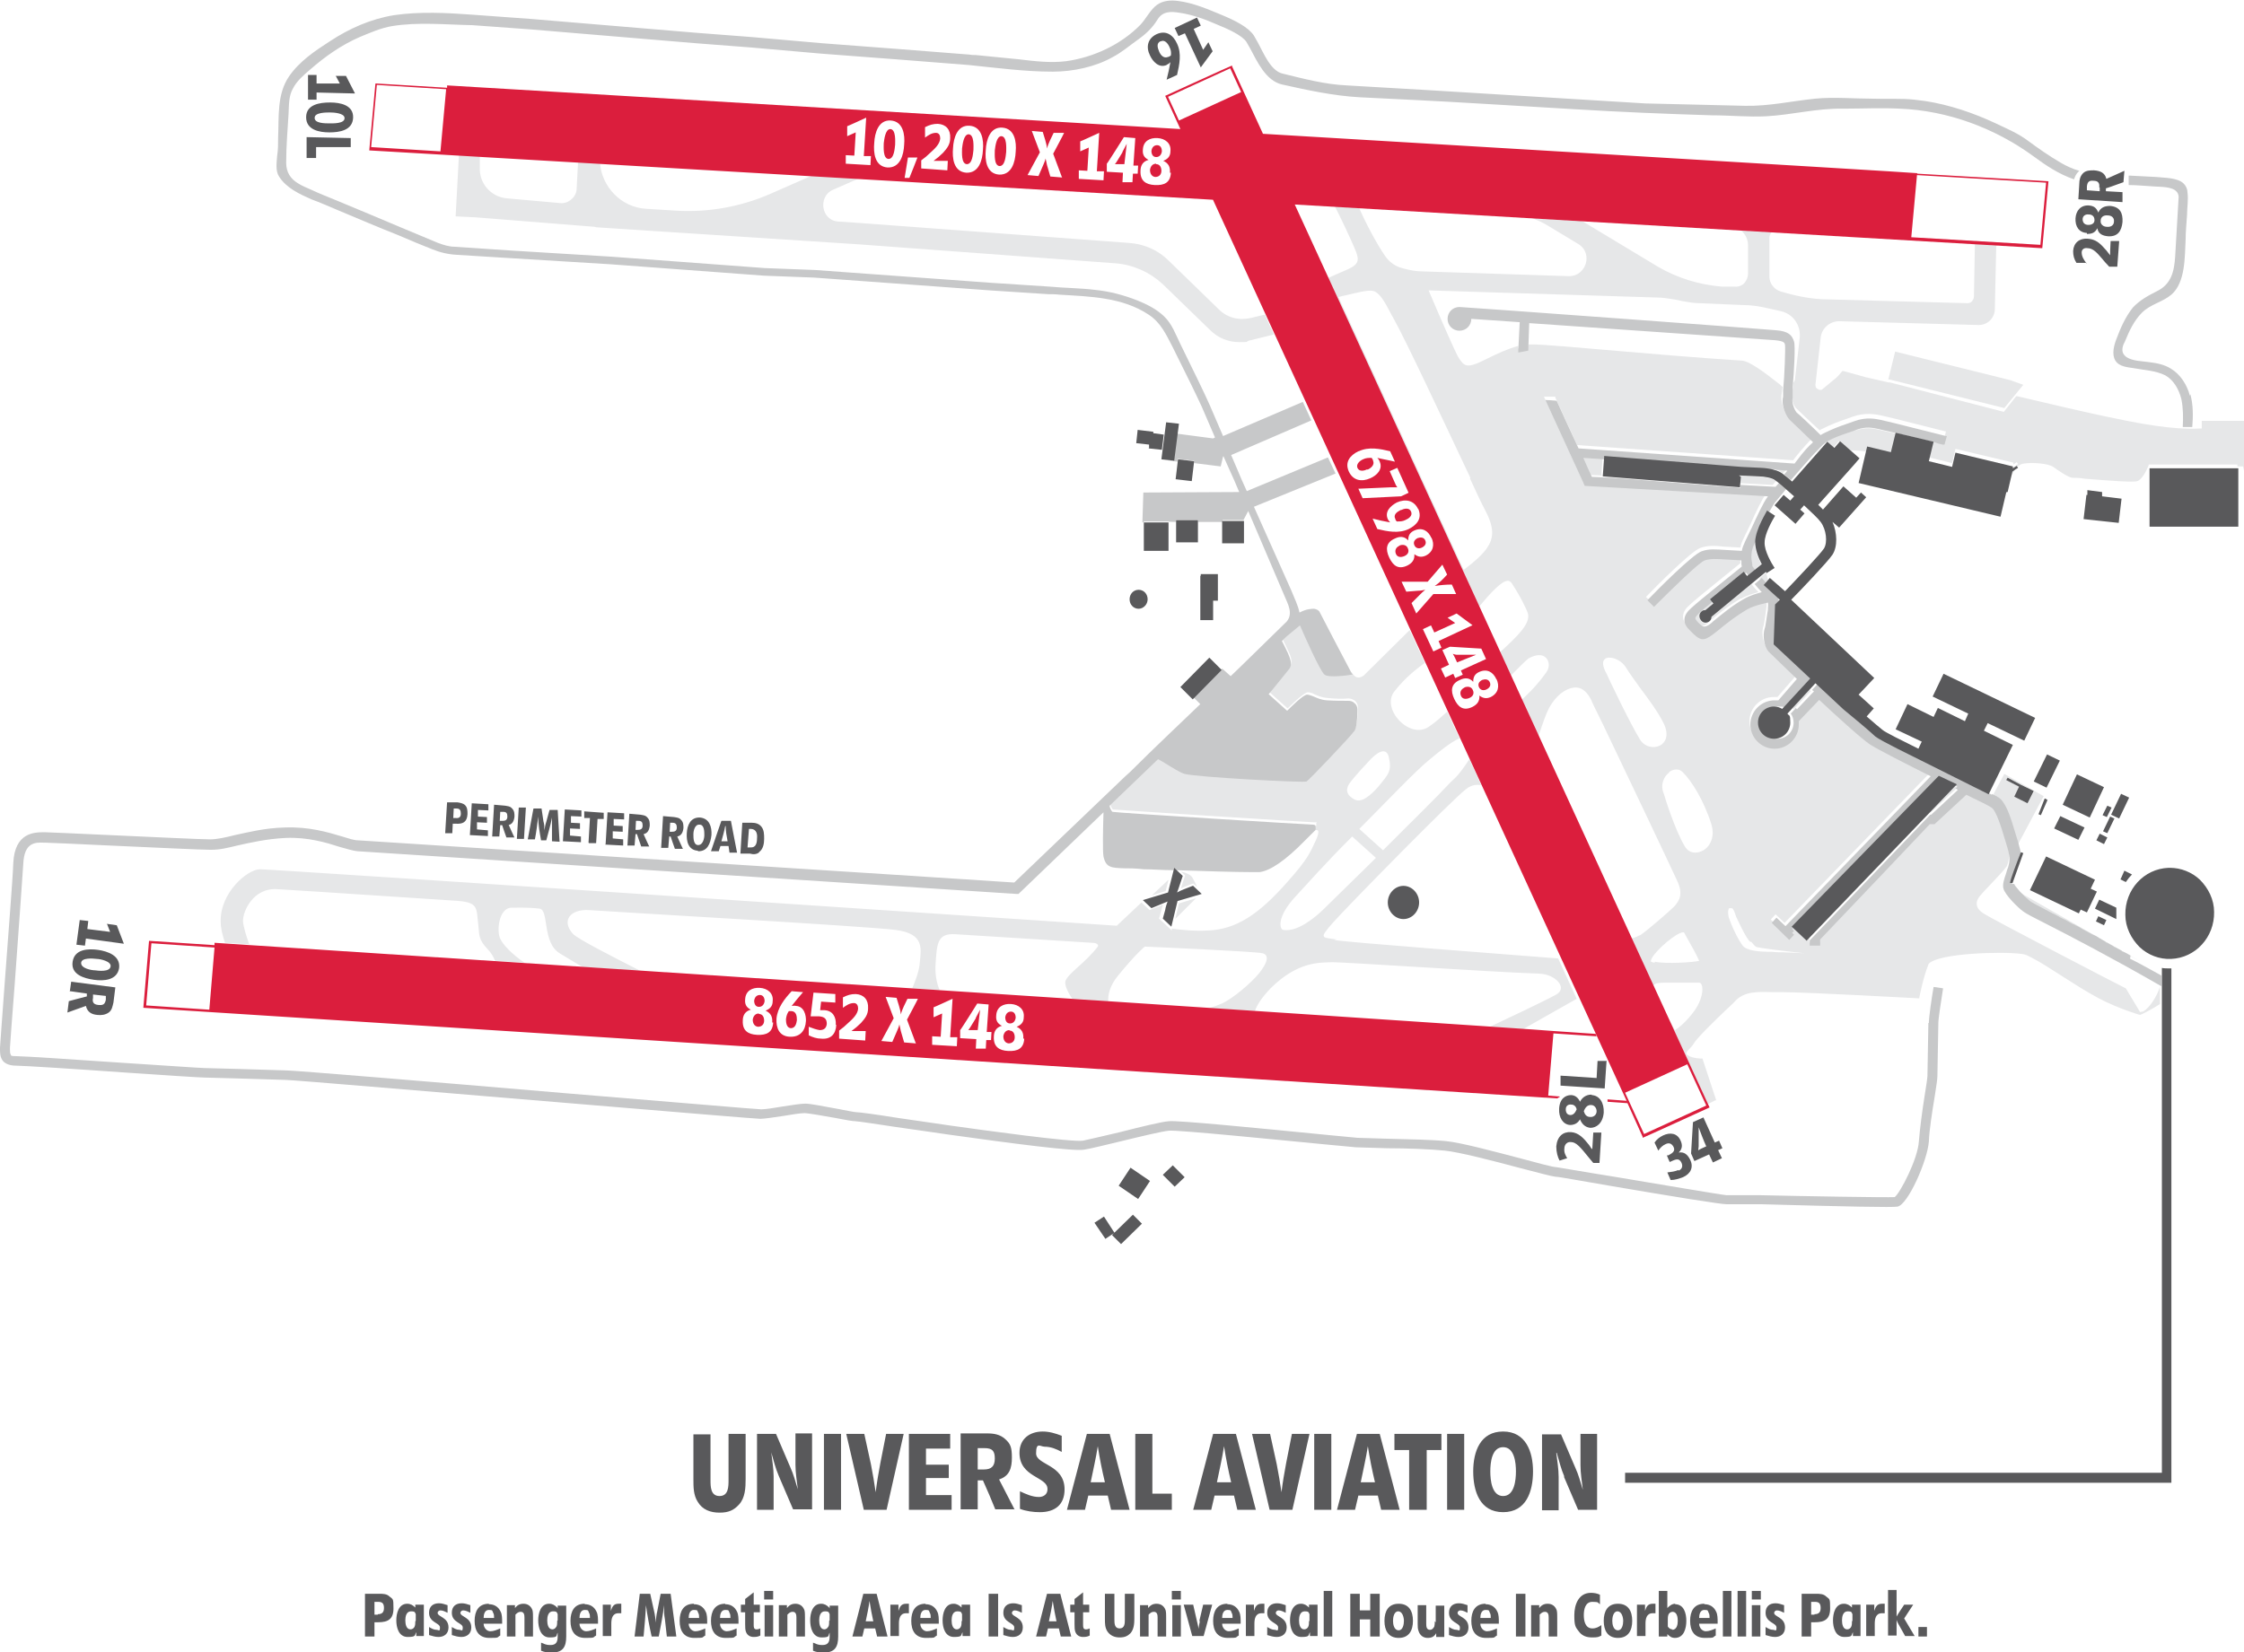 <?xml version="1.0" encoding="UTF-8"?>
<svg id="Layer_1" xmlns="http://www.w3.org/2000/svg" baseProfile="tiny" version="1.2" viewBox="0 0 472.8 348.2">
  <!-- Generator: Adobe Illustrator 29.2.1, SVG Export Plug-In . SVG Version: 2.1.0 Build 116)  -->
  <path d="M259.3,13.7l-3.2,1.5,3.2-1.5h0ZM238.1,162.9c-.4.4-.7.7-1.1,1,.3-.3.6-.6,1-.9,0,0,0,0,.1-.1ZM125.6,47.9l55.4,3.6,54.1,4c3.7.3,7.2,1.9,9.9,4.4l10,9.7c1.6,1.6,3.8,2.5,6,2.5s1.4,0,2.1-.3l5.3-1.3-1.9-4.2-2.9.7c-2.5.6-5,0-6.8-1.8l-10.6-10.3c-2.2-2.2-5.2-3.5-8.3-3.7l-56.7-4.2-4.5-.3c-2-.1-3-1.6-3.2-2.9-.2-1.2.2-3,2-3.8l5.7-2.5-9.9-.6-9.1,4c-6.2,2.7-13,3.9-19.7,3.5l-6.4-.4c-5.2-.3-9.3-4.6-9.7-9.7l-4.6-.3-.3,5.7c0,.9-.4,1.7-1.1,2.3-.7.6-1.5.9-2.4.8l-11.2-1c-3.4-.3-5.9-3.2-5.7-6.6v-2.3c.1,0-4.4-.3-4.4-.3l-.7,13,4.2.2,25.1,2ZM281.6,198c-3-.5-3.9,0-.7-3.6,3.2-3.6,25.1-25.9,28-28.1,1.1-.9,2.3-1,3.2-.8l-2.5-5.5c-2.7,4.1-3.2,4-4.3,5.2-2.3,2.5-8,8.1-13.9,14l-5-4.5c5.2-5.2,11.9-12.3,14.9-14.7,1.7-1.4,4.2-3.5,6.2-4.4l-2.6-5.6c-1,.9-2.4,2.2-3.9,3.2-4.1,2.7-10.1-3.9-7.2-7.5,2.5-3.2,5.2-5.1,6.4-6l-3.2-6.9-9.7,9.6c-1.2.8-1.9.3-2.5-.7h0c-.5,0-4.7.7-5.6,0-.8-.7-4.3-8.5-5.2-10.4l-2.9,2.4-.9.9c.3.7,1.3,2.6,1.6,3.4.4,1.1.4,1.8,0,2.4-.3.5-3.6,4.5-4.4,5.4l3.9,3.5c.8-.8,3.4-3.3,4.2-3.4.4,0,.9.1,1.4.4.7.3,1.5.7,2.8.8,1.7.2,3.3.2,4.4.1.5,0,1,.2,1.4.5.4.4.6.8.6,1.3,0,2.4-.2,3.9-.6,4.5-.7,1.3-9.7,10.5-10.1,10.7-.5.2-23.2-.9-25.7-1.6-.8-.2-2.6-1.3-4.2-2.3-.5-.3-1-.6-1.4-.8l-10.2,9.8c0,0,0,.1,0,.2.2.6.5,1.1.6,1.1.8.1,41.2,2.7,42.3,2.7s.5.1.5.3c.2.4-.3,1-1.5,2.2,1.8-1.4,2.6-1.2,1.4,1.4-1.2,2.6-1.8,4-5.8,8.5-6.3,7.2-11,10.1-16.7,10.4-3.4.2-6.3-.2-7.8-.4v.4c0,0-2.7-2.5-2.7-2.5l.6-2.1c0-.3.2-.5.2-.8-.2,0-.3.1-.5.2l-2.3.9-1.7-1.6-5.2,4.9s-177.8-11.9-180.5-11.9c-2.7,0-8.5,5-8.3,11.1,0,1.3.4,2.9.9,4.4l5.1.3c-.6-1.7-1.2-3.6-1.3-4.8-.1-2,2.1-7.2,7.3-6.8,8.5.5,33.6,2.2,37,2.4,5.5.3,4.8,1.3,5.3,5.4.2,1.8,0,2.8,1.9,4.8.8.8,1.3,1.7,1.6,2.5l6.2.4c-2.3-1.6-4.8-3.8-5.3-5.6-.5-2.1.2-5.9,2.5-6,.7,0,3.6-.1,6,.2,2,.3.5,7.1,4.2,9.4,2,1.2,3.6,2.2,4.9,2.9l12.1.8c-5.5-2.8-13.2-6.7-14.2-7.8-2.5-2.8-.5-5.2,3.3-5,3.8.3,58.9,3.4,64.8,4.2,5.9.8,5.3,3.8,5,6.8-.1,1.8-1,4.1-1.6,5.5l5.8.4c-.5-1.1-1-2.9-.9-5.2.3-4.6.3-6.9,4.3-6.6,2.9.2,27.6,1.7,28.7,1.8,1.1,0,1.4.5,1.2.8-2.6,3.4-6.1,5.5-6.8,7.2-.3.8.5,2.5,1.5,3.9h2.3c0,.1,5.2.5,5.2.5-.1-1.4.3-3.3,2-5.4,4-4.9,5.7-6.2,5.7-6.2,0,0,23.2,1,24.8,1.4s.9,2.2-.7,4.2c-1.6,2-5.8,5.6-8.1,6.5-.8.3-1.7.7-2.7.9l9.9.6c.4-1.2,1.3-2.7,3.3-4.8,5.7-5.7,10.4-5.4,12.7-5.5,2.4-.1,32.5,2,43.9,2.4,3.4.1,6.1,3,3.6,4.4-2.7,1.5-10.2,5-14,6.8l7,.5,11.3-6.4-3.9-8.5c-11.2-.9-44.7-3.4-47.2-3.9ZM284.2,165.3c.8-1.3,4.7-5.4,4.7-5.4,2-2,3.3-2,3.7-.4.7,3,0,3.6-2.2,6.3-1.6,1.8-3.5,3.5-5,2.7s-2-1.8-1.2-3.2ZM270.4,196c-.8-.1-1.5-2.7,2.6-7.1,2.9-3.1,5.6-6.3,11.9-12.6l5,4.5c-3.1,3.1-8.2,8-10.8,10.6-2.2,2.2-5.8,5-8.6,4.6ZM397.8,79.9l24.5,6.1,4-4.9-2.8-1-24.2-6-1.4,5.7ZM246.2,185.4l-3.5,3.3,2.9-.9.6-2.4ZM248.8,187.2c.2,0,.3-.1.5-.2l2.1-.8.8.7c-.3-.7-.7-1.5-1-2-.4-.6-1.4-1-2.4-1.2l.9.8-.7,2.1c0,.2-.1.4-.2.6ZM346.4,239.7l2.7-1.4-2.8,1.3h0ZM247.6,193.7l4.4-4.4-3.6,1.1-.8,3.4ZM376.3,99.1l-2.4-.2s0,0,0,0c0,0,0,0,0,0,.2,0,.4.1.6.2,0,0,0,0,0,0,.2,0,.4.2.6.3,0,0,.2.1.3.2,0,0,.1.1.2.2l.7-.8ZM373.1,124.6s0,0,0-.1l-.4-.3c.1.1.3.3.4.4ZM366.8,126.2c1.2-.7,2.6-1.1,3.7-1.4-.5-.5-1-1.1-1.5-1.7l-8.5,7c0,.4-.2.8-.5,1,0,0,.1-.1.2-.2,2.2-1.8,4.1-3.3,6.6-4.8ZM359.2,128.7l1.7-1.4-.7-.9.2.2c-1.4,1.1-2.5,2.1-3,2.5-.6.5-.8.9-.8,1.1,0,.1,0,.4.8,1.1l.5.4q.7.7,2.2-.6s0,0,0,0c0,0,0,0,0,0-.3.2-.6.2-.9.2,0,0,0,0,0,0-.1,0-.3,0-.4-.1-.1,0-.3-.2-.4-.3h0c-.4-.7-.3-1.5.3-1.9.2-.2.5-.2.7-.2ZM472.8,99.2v-10.5s-8.9,0-8.9,0v1.6c-.9,0-4.5.4-12.5-1-8.8-1.5-26.2-5.8-26.4-5.8h-.2s-2.6,3.3-2.6,3.3l-24-6.2h-.3c0,0,0,0,0,0l-4.8-1.1-4.7-1.3h-.2s-.1.1-.1.1c-.5.6-1.1,1.3-1.8,1.8-.8.7-1.6,1.3-2.3,1.9-.3.3-.7.2-1,0-.3-.1-.5-.4-.5-.9l1.1-9.9c.2-2,1.9-3.5,3.9-3.5s0,0,.1,0l29.3.8c1.9,0,3.4-1.5,3.4-3.4l.3-13.4-4.5-.3-.2,11.1c0,.4-.2.7-.4,1-.3.3-.6.4-1,.4l-29.3-.8c-3.4,0-6.8-.7-10.1-1.7-1.3-.4-2.3-1.7-2.3-3.1v-8.2c0-.4.2-.8.5-1.2l-6.6-.4c1,.7,1.6,1.9,1.6,3.2v6c0,.7-.3,1.4-.8,2-.5.5-1.3.8-2,.7h-2.8c-4.7-.4-9.3-1.8-13.4-4.2l-16.1-9.7-10.5-.6c1.2.5,2.4,1,3.5,1.7l6.3,3.8c1.8,1.1,2,2.9,1.6,4.2-.4,1.2-1.5,2.6-3.5,2.6s0,0-.1,0l-30.8-1c-1.4,0-2.9-.3-4.3-.7-1.5-.4-2.7-1.3-3.6-2.6-1.8-2.6-4.1-7-5.5-10.2l-5.1-.3c1.4,2.7,3.3,6.8,4.2,8.9,1,2.3,1.1,3.3-1.3,4.4l-.9.4c-.9.4-1.9.8-3.4,1.5l31.8,69.3c2.4-2.9,4.8-5.5,6.1-5.5s0,0,0,0c.3,0,.6.2.8.5,2.1,3.2,3.1,5.5,3.4,6.3.7,2.2-2.3,5-5.9,8.3l2.3,4.9c.6-.6,1.1-1.1,1.5-1.5,1.1-1.1,1.7-1.7,2.2-2.1,1.6-.9,3-1,3.8-.1.7.8.7,2,0,3-1.3,1.8-2.6,3.4-5.2,5.8l3.5,7.7c.3-.7.5-1.4.7-2,.8-2.3,1.3-3.7,2.2-5,1.5-2.2,3.5-3.4,5.2-3.3,1.3.1,2.3,1.1,3.1,2.7,0,.1.9,2,2.4,5,4.6,9.6,14.1,29.6,15.7,33.1,1.2,2.6.6,4-.7,5.4-.7.7-5.1,4.6-7.1,6-.2,0-.5.2-.7.3-.5.2-.9.4-1.2.3l4.6,10c.1,0,.2-.2.4-.3.4-.3,1.6-.3,3.1-.3s2.1,0,3.1,0c1,0,2,0,2.9,0s0,0,.1,0c.3,0,.5.1.6.4.5,1,0,3.4-1.4,5.4-1.8,2.5-3.5,3.8-4.2,4.2l-1.4-2.5,8.3,18.1,1.6-.8h.2c0,0-2.9-8.8-2.9-8.8h-.2s-1.9,0-2.9-.7c-.2-.1-.3-.3-.3-.4,0-.3.4-.7.8-1.1.3-.3.6-.7.8-1,.5-1,4.5-4.9,6.6-6.9,1.1-1,1.6-1.5,1.8-1.7,2-2.4,4.8-2.3,8.1-2.2.6,0,1.3,0,1.9,0,5.5,0,28.7,1.3,28.9,1.3h.2s0-.2,0-.2c0,0,.8-4.2,1.9-6.9,0-.2.4-.6,1.5-1,4.6-1.7,17.6-1.8,19.2-1,3.1,1.5,5.5,3.2,7.9,4.7,2.2,1.4,4.5,2.9,7.3,4.4,4.2,2.2,8.6,3.5,8.7,3.5h0s0,0,0,0c.1,0,2.4-1.1,4.2-2.3v-3.7c-.5,1.8-2.1,4.5-3.6,5.3,0,0,0,0-.1,0-.2,0-.4.1-.5.1l-3-5h0c0,0,0,0,0,0-.3-.1-28.6-14.8-30-15.8-.8-.5-1.3-1.1-1.4-1.8-.1-.7.2-1.3.6-1.8.5-.6,1.3-1.5,2.2-2.4,1.2-1.3,2.6-2.7,3.5-3.9l.2-.5c.4-1.5.5-2.1-.4-5l-.4-1.3c-.5-1.7-1.6-5.7-2.7-6.3-.4-.3-2.4-1.3-5.3-2.7l-6.7,6.2h-1c-1.3,1.4-18.6,19.5-23.1,24.3v1.3s-1.2,0-1.2,0h0c0,0,0,0,0,0h-1s0-.9,0-.9h-.1c0,0,11.9-12.5,11.9-12.5l-12.4,12.9-2.8-2.6-.4.4.4.4-1,1.1-3.7-3.6,1-1.1,1.9,1.8,30.6-31.6c-4.8-2.4-11.2-5.6-12.8-6.7-1.8-1.2-7.4-6.3-10.7-9.4l-4.3,4.5c0,.2,0,.4,0,.7,0,2.8-2.3,5.1-5.1,5.1s-5.1-2.3-5.1-5.1,2.3-5.1,5.1-5.1.5,0,.8,0l3.9-4.5c-3.2-3-5.6-5.4-6-5.8-1.1-1.3-1.3-3.5-.8-4.8.1-.4.5-3,.6-4v-.4c.1-.7,0-1,0-1.1h0c-.3,0-2.6.4-4.3,1.4-2.5,1.4-4.2,2.9-6.5,4.7-2.3,1.9-3.1,2.2-4.9.5l-.4-.4c-1-.9-1.5-1.7-1.5-2.5,0-1.1.7-1.9,1.5-2.6,1.6-1.5,8.9-7.3,10.6-8.7,0-.4-.1-.8-.1-1.3l-3.5-.2c-1.6-.1-3-.2-4.2.2-1.1.4-6.8,5.9-10.5,9.6l-.2.2-1.4-1.4.2-.2c2.1-2.2,9.3-9.4,11.2-10.1,1.6-.6,3.2-.5,5-.3l3.5.2c.1-.7.4-1.4.7-2l1.4-2.9c1.1-2.5,2.4-5.2,3.2-6.3l.2-.3-38.6-2.2-8.3-18.1h2.4s0,.2,0,.2c0,0,3.5,7.6,4.6,10l45.5,3.2.7-.9c1.2-1.5,2.3-2.7,3.2-3.6-1.3-1.2-4.6-4.4-4.9-4.7-.6-.6-1.8-2.9-1.4-4.9,0-.3.1-.8.2-1.4-.2,0-.3-.2-.5-.4-3.3-2.6-6.5-5-8.1-5.1,0,0-9.7-.6-24.5-1.9-9.1-.8-17.6-1.5-19.1-1.5s-.9,0-1.4,0v.4s-2.1.4-2.1.4v-.5c-2.2.6-4.4,1.6-7,2.9-4,2-4.4,1.4-5.7-.6h0c-.6-1.1-2.8-6-6.2-14l48,1.5c1.2,0,2.5.2,3.7.4l2,.4c1.1.2,2.3.4,3.4.4l9.4.4c1.7,0,3.4.3,5.1.7l2.7.6c2.5.6,4.1,2.9,3.9,5.5l-1,8.7c0,.4-.2.7-.4.9,0,1-.2,1.8-.3,2.2-.3,1.1.6,2.8.8,3,.2.2,3.1,3,5.1,4.8.2-.2.5-.3.7-.4,1.6-.8,3.1-1.4,4.9-2l1.4-.5c2.6-.9,4.6-.5,5.7-.3,1.6.3,13.6,3.4,13.7,3.4h.2c0,0-.5,2-.5,2h-.4c-.4-.2-1-.4-1.7-.5h0c0-.1-1,4-1,4l4.9,1.2.7-3,12.2,2.9v.4c0,0,.7-.5.7-.5l.3.4c-.4.3-.8.6-1.2.8l-.6,2.4h.2s0-.2,0-.2c0,0,1-2.9,2.8-3.1,1.9-.3,5.2,0,6.2.7.7.5,3.2,2.3,4.1,2.3s1.3,0,2.6.2c5.1.4,10.2.8,11,.5,1-.3,2-2.3,2.4-3.3h0c0,.1,0,.1,0,.1v-.3h18.7c0-.1,0,.4,0,.4h1.2ZM364.2,191.6c0-.1.1-.2.3-.2,0,0,.2,0,.3,0,.3,0,.5.3,1,1.8,0,0,2.2,4.9,3,5.3,0,0,.1,0,.2,0,.4.5.7.9,1.1,1.1.7.2,5.3.8,10.1,1.3-2.4-.1-4.5-.2-4.5-.2-.7,0-1.5,0-2.3-.1-2.8,0-5.5-.2-6.3-1.4-.7-1-1.7-2.7-2.7-5.4h0c-.3-.7-.4-1.7-.2-2.1ZM348.6,202.9c-.7-.1-.8-.3-.8-.3,0,0,0-.1.2-.6,1-1.9,5.3-5.5,6.6-5.5.1,0,.1,0,.2,0,1.7,3,2.8,5,3.2,6-1,.3-6.9.7-9.3.2ZM351.7,162.7c.8-.6,2-.8,2.8,0,1.9,1.8,4.6,6.2,6.1,11.1.8,2.7-.4,4.9-2.1,5.6-1.1.5-2.6.5-3.5-1-2.1-3.4-4.4-10.9-4.4-11-.9-2,0-3.8,1.1-4.6ZM338.2,138.8c.2-.1.5-.2.9-.2,1.2,0,2.7.8,3.5,2.1.7,1.2,1.8,2.6,2.9,4.2,1.8,2.4,3.9,5.2,5.1,7.7,1.1,2.4.3,3.9-.8,4.5-1.3.7-3.3.4-4.3-1.3-2.1-3.4-7-13.7-7-13.8-.9-1.6-1-2.8-.2-3.2ZM309.7,100.8c1.1,2.4,2.2,4.8,3.3,6.9,2,3.8,1.6,5.9.3,7.8-.8,1.2-2.5,2.8-4.9,4.6l-26.4-57.5c.5-.1,1.1-.3,1.7-.4,2.1-.5,4.4-1.1,5.5-.9,1.4.2,2.6,2.4,3.7,4.5.2.4.4.8.6,1.1,2.7,4.8,10.2,20.9,16.3,33.8ZM375.6,102.5s0,0,0,0c0,0,0,0,0,0,0,0,0,0,0,0ZM369.7,114.2c0-.2,0-.5,0-.8,0,0,0,0,0,0,0-.2,0-.4.1-.5l-.8,1.7c-.4.9-.6,1.8-.6,2.7s.1,1.3.2,1.7c0,0,0,.1,0,.2,0,.2.3.6.8,1.1l1.7-1.4c-.7-1.3-1.5-3.2-1.4-4.7ZM337.6,96.4l-4.4-.3c.7,1.6,1.3,2.9,1.8,4l4.3.2-1.9-.2.3-4.3v.5ZM372.5,122.2c-.1-.5-.3-1.1-.4-1.5l-1.4,1.2c.3.4.7.8,1.1,1.2l.8-.9ZM374.3,101.4c0,0-.1-.1-.2-.1,0,0-.1-.1-.2-.1-.6-.4-2.3-.7-3.4-.8l-4.2-.2v1.6c-.1,0,7.2.4,7.2.4l.7-.8ZM419.9,167.5c.4.2.6.3.8.4,1.6.9,2.6,4.1,3.6,7.5l.4,1.3c.2.5.3,1,.4,1.4l5.5-10.3-8.3-4.7-2.4,4.5ZM423.1,163.9l2.8,1.5,2.7,1.3-1.3,2.6-2.8-1.4,1-2.1-2.7-1.4.3-.5ZM427.5,190c.2.2,1.6,1,4.2,2.3,3.6,1.9,9.8,5.1,19.4,10.4l-25.9-14.8c.5.6,1.3,1.3,2.3,2.2ZM410.1,167.6l-3.5,3.6h.2s5.6-5.2,5.6-5.2h0c-.2-.1-.4-.2-.5-.3l-1.8,1.8ZM382.5,95.2c0,0,.2,0,.3,0l1.7-1.9c-.5.4-1.2,1.1-1.9,2ZM381.6,145.7c-.1-.1-.2-.2-.4-.3l-3.5,3.8c0,.1.2.2.2.3l3.6-3.8ZM391,90.5l-1.4.5c-1.7.6-3.2,1.1-4.7,1.9,0,0-.1,0-.2.2h0s1.5,1.3,1.5,1.3l1.2-1.4,2.2,1.9c1.3,0,2.5.1,3.7.3l.2-.9,5,1.2,1-4.1h0c-1.9-.4-3.4-.8-3.9-.9-1-.2-2.5-.5-4.6.2ZM376.5,147.9c0,0,.1.1.2.2l3.5-3.8c0,0-.2-.2-.3-.3l-3.4,3.9Z" fill="#e6e7e8"/>
  <path d="M375.5,102.4s0,0,0,0c0,0,0,0,0,0,0,0,0,0,0,0ZM406.3,215.6l-.2,11.2c0,.4-.3,2.3-.6,4.2-.5,3.1-1,7-1.2,9.5-.2,3.8-4,11-5.1,11.8-1.6.1-19.5-.2-28.1-.4h-7.3c-1.2-.1-14.7-2.4-23.7-3.9-6.3-1-11.3-1.9-12.1-2-.8,0-4-.9-7.4-1.8-5.7-1.5-12.8-3.4-15.9-3.7-3-.3-7.9-.4-12.2-.5l-6.5-.2-6.3-.6c-15.2-1.5-31.5-3.1-33.4-2.9-1.5.1-6,1.2-10.3,2.3-3.3.8-6.5,1.5-7.8,1.8-2.2.4-21-2.2-28.1-3.2l-4.1-.6-6.9-1c-5-.8-8.1-1.2-8.7-1.2-.4,0-2.3-.4-3.9-.7-3.3-.6-5.8-1.1-6.8-1.1s-2.8.3-4.8.6c-1.7.3-3.7.6-4.5.6-.9,0-20.5-1.7-41.3-3.4-28.1-2.4-57.1-4.8-58.7-4.8l-9.8-.3-7.5-.2c-.9,0-9.2-.6-17.2-1.1-10.2-.7-20.8-1.4-22.3-1.4s-1.3-.2-1.3-.3c-.2-.2-.2-.7-.2-1.2v-.3c0-.5.5-6.8,1-13.4.7-9.8,1.6-21.9,1.8-25.3.2-4.6,2.5-4.6,4.5-4.5h.2c.8,0,7,.3,13.5.6,9,.4,19.3.9,21.3.9s3.5-.4,5.6-.9c2.7-.6,6.1-1.4,10.2-1.6,4.7-.2,8.6,1,11.4,1.9,1.5.4,2.7.8,3.7.9,2.7.2,133.2,8.6,138.8,9h.5s17.9-17.2,17.9-17.2c-.1,3.1-.2,8.3,0,9.3.5,2.4,1.7,2.4,4.4,2.5h.4c.6,0,1.9,0,3.7.2,1.8,0,4,.2,6.4.2v-.3c0,0,.4.3.4.3,5.9.2,12.7.4,15.9.4.8,0,1.4,0,1.7,0,2.3-.3,5.5-2.5,9.6-6.7l.2-.2c.1-.1.3-.3.5-.5.2-.2.3-.3.4-.4h0c.1-.1.2-.2.3-.3,0,0,0,0,.1-.1,0,0,.2-.2.2-.2,0,0,0,0,.1-.1,0,0,.1-.1.2-.2,0,0,0,0,.1-.1,0,0,0-.1.1-.2,0,0,0,0,0-.1,0,0,0,0,0-.1,0,0,0,0,0-.1,0,0,0,0,0-.1,0,0,0,0,0-.1,0,0,0,0,0,0,0,0,0-.1,0-.2,0-.1-.2-.3-.5-.3-1.1,0-41.5-2.5-42.3-2.7-.1,0-.4-.5-.6-1.1,0,0,0-.1,0-.2l10.2-9.8c.4.2.9.5,1.4.8,1.6,1,3.4,2.1,4.2,2.3,2.5.7,25.2,1.9,25.7,1.6.4-.2,9.3-9.5,10.1-10.7.4-.6.6-2.2.6-4.5,0-.5-.2-1-.6-1.3-.4-.4-.8-.5-1.4-.5-1.1,0-2.7,0-4.4-.1-1.3-.1-2.1-.5-2.8-.8-.6-.2-1-.4-1.4-.4-.8,0-3.4,2.6-4.2,3.4l-3.9-3.5c.8-.9,4-4.9,4.4-5.4.4-.6.4-1.3,0-2.4-.3-.9-1.3-2.8-1.6-3.4l.9-.9,2.9-2.4c.8,1.9,4.3,9.8,5.2,10.4.9.7,5.1.1,5.6,0h0s.3,0,.3,0l-.2-.3c-.3-.5-6.5-12.4-6.8-13-.2-.3-.6-.5-1.1-.6-.5,0-1.6,0-3.1.8-.3-1.5-1.1-3.1-1.7-4.6-.5-1.2-3.5-7.8-7.9-17.7l17.2-7-1.6-3.4-17.1,7.1c-.7-1.5-1.4-3.1-2.1-4.8l-1.2-2.8,16.9-7.3-1.8-3.9-16.8,7.2-2.8-6.5c-1.1-2.5-3.4-7.2-6.1-12.7-1.1-2.2-1.8-4.4-3.6-6.1-1.6-1.5-3.6-2.5-5.6-3.3-2.8-1.1-5.8-1.9-8.8-2.2-3.2-.4-6.5-.4-9.7-.7,0,0-12.3-.8-12.3-.8l-37.1-2.7-10.5-.4-32.3-2.4-21.2-1.3-11.9-.8c-1.2,0-2.4-.4-3.5-.8l-7.9-3.3c-4.5-1.9-9-3.8-13.6-5.7-1.7-.7-3.5-1.4-5.2-2.2-.9-.4-1.9-.8-2.7-1.3-1.7-1-2.6-2.4-2.6-4.4,0-3.5.3-6.9.5-10.3.1-1.8,0-3.7.9-5.3.8-1.6,2.2-2.8,3.6-4,3.2-2.8,6.6-5.2,10.5-6.9,2.2-.9,4.4-1.9,6.8-2.3,5.5-.9,11.3-.3,16.9-.2l12.4.9,34.6,2.9,11.7.9,14.8,1.3,15.8,1.2,15.3,1.2c5.9.6,11.8,1.4,17.7,1.4,4.3,0,9-1,12.7-3.1,1.9-1,3.5-2.4,5.2-3.6,1.7-1.2,3.1-2.5,4.2-4.3,1.1-1.8,2.9-1.7,4.7-1.4,2.7.4,5.4,1.4,7.9,2.5,2.5,1,5.2,2.3,6.1,3.6,0,0,.8,1.4.8,1.4,1.5,2.8,3.3,6.8,6.7,7.6,5.4,1.2,10.9,2.4,16.4,2.7,8.3.4,16.5.8,24.8,1.3,6.7.4,13.4.8,20.2,1.2,9.7.6,19.4,1,29.2,1.3,3.8,0,7.7.4,11.5.2,5.4-.3,10.6-1.7,16.1-1.6,3.9,0,8-.2,12,0,10.1.4,20,4.1,28.1,10,2.7,2,5.4,3.8,8.6,4.9.2-.6.4-1.1.9-1.6,0,0,.2-.1.2-.2-1.4-.4-2.7-1-3.9-1.7-2.4-1.4-4.7-3-7-4.7-2-1.5-4.4-2.5-6.7-3.6-4.7-2.2-9.7-3.9-14.8-4.7-.8-.1-1.6-.2-2.4-.3-2.8-.3-5.7-.1-8.6-.2-4.1,0-8.3-.4-12.3,0-4.9.5-9.7,1.6-14.7,1.5l-8.3-.2-12.7-.3-45.7-2.8c-5.7-.3-11.5-.7-17.2-1-4.6-.2-9.1-1.4-13.6-2.5-2.5-.6-4-4.4-5.1-6.4l-.9-1.6c-1.2-1.8-4-3.2-6.9-4.4-2.9-1.2-5.9-2.5-9.1-2.9-1.5-.2-3.1-.1-4.4.8-1.4,1-2.3,2.9-3.5,4.2-4.1,4.2-9.9,6.9-15.7,7.7-3.3.4-6.6,0-9.9-.4-3-.3-6.1-.6-9.1-.9-.5,0-.9,0-1.4-.1l-15.3-1.2-15.8-1.2-14.8-1.3-11.7-.9-34.6-2.9s-12.4-.9-12.4-.9c-5.4-.4-11.2-.7-16.6.1-4.9.8-9.4,2.8-13.5,5.5-3.1,2-6.4,4.2-8.6,7.4-2.6,3.8-2.1,8.6-2.3,12.9,0,1.3,0,2.6-.2,3.8-.1,1.4-.4,3.2.4,4.4,1.5,2.4,4.3,3.7,6.8,4.8,1.9.7,3.7,1.5,5.6,2.3,4.3,1.8,8.5,3.6,12.8,5.3,2.3,1,4.7,2,7,2.9,1.7.7,3.4,1.1,5.2,1.2l11.3.7,21.2,1.3,32.3,2.4,10.5.4,37.1,2.7,12.3.8c.7,0,1.5,0,2.3.1,6.4.4,13.2.5,18.8,4.2,2.6,1.7,3.7,4.2,5.1,6.9,2.7,5.4,5,10.1,6.1,12.5l2.8,6.5-.4.2-7.6-1-.7,5.7-2.5-.3h0c0,.1,3.3.5,3.3.5v-.6c0,0,3.5.4,3.5.4v.5c0,0,5.6.7,5.6.7l.5-2.1h.1c0,0,1.2,2.7,1.2,2.7.7,1.5,1.4,3.1,2.1,4.8h-.1c0,0-20.1.1-20.1.1l-.2,6.3h.3v-.2h5.2c0,.1,1.6.1,1.6.1v-.5h4.6v.5h5.2v-.4h4.4l1-1.9c3.6,8.4,7,16.4,7.6,17.8.8,1.9,1.9,3.8.5,5.5,0,0,0,0,0,0-3.3,3.2-10.6,10.4-11.8,11.5l-1.8-1.6h0s0,0,0,0l-6,6.1,1.4,1.4c-3,2.9-9.8,9.3-14.7,14.2h0s0,0-.1.1c-.3.3-.7.6-1,.9,0,0,0,0,0,0-12.2,11.7-23.1,22.1-23.4,22.4-8.6-.6-135.7-8.7-138.3-8.9-.8,0-2-.4-3.3-.8-3-.9-7-2.1-12.1-1.9-4.2.1-7.7,1-10.5,1.6-2,.5-3.8.9-5.2.9-2,0-12.2-.5-21.2-.9-6.8-.3-12.7-.6-13.6-.6h-.2c-2,0-6.2,0-6.5,6.5-.1,3.3-1.1,15.5-1.8,25.2C.4,215.6,0,220.3,0,220.8v.3c0,.8,0,1.8.7,2.6.6.6,1.5.9,2.8.9s12.5.7,22.2,1.4c8.8.6,16.4,1.1,17.3,1.1l7.4.2,9.8.3c1.5,0,33.1,2.7,58.5,4.8,25.2,2.1,40.7,3.4,41.5,3.4s2.8-.3,4.8-.6c1.7-.3,3.7-.6,4.5-.6s4.1.6,6.4,1c2.5.5,3.8.7,4.3.7.5,0,5.1.7,8.4,1.2l7,1,4.1.6c13.6,1.9,26.5,3.6,28.7,3.2,1.4-.2,4.5-1,7.9-1.8,4.1-1,8.7-2.1,10-2.2,1.8-.2,23.6,2,33,2.9l6.4.6,6.6.2c4.1,0,9.2.2,12.1.5,3,.3,10,2.1,15.6,3.6,4.3,1.1,6.8,1.8,7.7,1.9.8,0,6,1,12,2,12.9,2.2,22.8,3.8,24.1,3.8h7.3c17.9.5,27.8.7,28.7.5,2.2-.4,6.3-9.7,6.6-13.7.1-2.5.7-6.3,1.2-9.3.4-2.5.6-3.9.6-4.5l.2-11.2c0-.9.6-4.8,1-7.3l-2-.3c-.4,2.3-1,6.4-1,7.6ZM448.9,201.4c-.5-.3-1-.6-1.5-.8-.2,0-.3-.2-.5-.3-.4-.2-.9-.5-1.3-.7-.2,0-.3-.2-.5-.3-.4-.2-.8-.4-1.1-.6-.2,0-.4-.2-.5-.3-.4-.2-.7-.4-1-.6-.2,0-.3-.2-.5-.3-.3-.2-.7-.4-1-.5-.1,0-.3-.2-.4-.2-.4-.2-.9-.5-1.3-.7,0,0,0,0,0,0-.4-.2-.8-.4-1.2-.7-.1,0-.3-.2-.4-.2-.3-.1-.5-.3-.8-.4-.1,0-.3-.1-.4-.2-.2-.1-.5-.2-.7-.4-.2,0-.3-.2-.4-.2-.2-.1-.4-.2-.6-.3-.1,0-.2-.1-.4-.2-.2-.1-.5-.2-.7-.4,0,0-.1,0-.2-.1-.3-.1-.5-.3-.8-.4,0,0,0,0,0,0-.3-.1-.5-.3-.8-.4-2.5-1.3-4-2.1-4.2-2.3-.3-.3-.6-.5-.8-.7,0,0-.2-.2-.2-.2-.2-.1-.3-.3-.4-.4,0,0-.2-.2-.2-.2-.1-.1-.2-.2-.3-.3,0,0-.1-.1-.2-.2h0c-.8-.9-1.2-1.4-1.2-1.6,0,0,0,0,0,0h0c0,0-.5,0-.5,0,0-.6,1-3.1,1.9-5.4,0-.7,0-1.5-.4-2.7h0c-.1-.4-.2-.9-.4-1.4l-.4-1.3c-1-3.4-2-6.5-3.6-7.5,0,0-.2,0-.3-.2,0,0,0,0,0,0-.1,0-.3-.1-.4-.2-.2,0-.4-.2-.6-.3v.2c0,0-14.5-7.2-14.5-7.2h0c-1.4-.7-8.5-4.1-9.5-5-.9-.7-5.2-4.4-6.7-5.8h0c0,0-5.9-5.5-5.9-5.5l-1.3,1.4c.1.1.2.2.4.3l-3.6,3.8c0-.1-.2-.2-.2-.3l-1.1,1.2c.4.5.6,1.2.6,1.9,0,1.9-1.5,3.4-3.4,3.4s-3.4-1.5-3.4-3.4,1.5-3.4,3.4-3.4,1.2.2,1.7.5l1.1-1.2c0,0-.1-.1-.2-.2l3.4-3.9c0,0,.2.2.3.3l1.3-1.4-7.7-7.2v-.4c-.4-.7-.5-2-.3-2.6.1-.4.4-2,.5-3.3v-2.2c0,0,.2-.1.2-.1,0-1.2-.2-1.8-.7-2.2-.3-.3-.5-.6-.8-.8l-1.1-1h.1c-.4-.6-.7-1-1.1-1.4l-1.5,1.3h0c.5.6,1,1.2,1.5,1.7-1.1.3-2.5.7-3.7,1.4-2.5,1.4-4.4,3-6.6,4.8,0,0-.1.1-.2.2,0,0,0,0,0,0,0,0,0,0,0,0q-1.5,1.3-2.2.6l-.5-.4c-.7-.7-.8-1-.8-1.1,0-.2.3-.6.8-1.1.5-.5,1.6-1.4,3-2.5l-.2-.2,7.1-5.8.7.9,1.4-1.2c-.4-.5-.7-1-.8-1.1,0,0,0-.2,0-.2,0-.5-.2-1-.2-1.7,0-1,.2-1.9.6-2.7l.8-1.7c.5-2,1.6-4.1,2.1-4.9,0,0,0,0,0,0,0,0,0,0,0-.1,0,0,0,0,0,0,0,0,0,0,0,0,0,0,0,0,0,0h.2c.5-.8.9-1.6,1.2-2l2.4-2.9c-.1,0-.2-.2-.3-.3,0,0,0,0,0,0-.5-.4-.9-.8-1.2-1l-.7.8-7.4-.4v.6s-27-2.1-27-2.1l-4.3-.2c-.5-1-1.1-2.4-1.8-4l4.4.3v-.5s29,2.3,29,2.3h0c0,0,4.1.3,4.1.3,0,0,.1,0,.2,0,0,0,0,0,.1,0,0,0,.1,0,.2,0,0,0,.1,0,.2,0,0,0,.1,0,.2,0,.2,0,.4,0,.6,0,0,0,.1,0,.2,0,.1,0,.2,0,.3,0,0,0,.1,0,.2,0,.1,0,.2,0,.4,0,.2,0,.3,0,.5.1,0,0,0,0,0,0,0,0,0,0,0,0,0,0,0,0,0,0l2.4.2-.7.8c.2.1.4.3.6.5,0,0,0,0,0,0,.3.2.5.4.8.7,0,0,0,0,0,0,1.6-1.8,4-4.6,5.8-6.5,0,0,0,0,.1-.1.1-.1.2-.2.3-.3,0,0,.1-.1.2-.2.1-.1.2-.2.3-.3,0,0,0,0,.1-.1.1-.1.3-.2.4-.3l.3-.3h0c0,0,.2,0,.2-.1,1.5-.8,2.9-1.3,4.7-1.9l1.4-.5c2.1-.8,3.6-.4,4.6-.2.5.1,2,.5,3.9.9h0s8,1.9,8,1.9h0c.7.3,1.3.4,1.7.5h.4c0,0,.5-1.8.5-1.8h-.2c-.1,0-12.2-3.1-13.7-3.4-1.1-.2-3-.7-5.7.3l-1.4.5c-1.8.6-3.3,1.2-4.9,2-.2.1-.4.2-.7.4-1.9-1.9-4.8-4.6-5.1-4.8-.2-.2-1.1-1.9-.8-3,0-.1,0-.2,0-.4,0-.1,0-.2,0-.4,0,0,0,0,0-.1,0-.2,0-.4,0-.6,0,0,0,0,0,0,0-.2,0-.5,0-.7.3-3.3.6-8.8.3-9.7-.4-1.3-1.1-2.2-3.8-2.4-1.7-.2-65.9-4.9-66.7-4.9-1.4,0-2.5,1.1-2.5,2.5s1.1,2.5,2.5,2.5,2.5-1.1,2.5-2.5,0,0,0,0l10.2.7-.3,5.9v.5s2.1-.4,2.1-.4l.2-5.8c18.8,1.3,50.2,3.5,51.8,3.6,1.9.2,2,.5,2.1,1,.1.6-.1,6.6-.4,9.5,0,.1,0,.3,0,.4,0,.1,0,.2,0,.3,0,0,0,.2,0,.3,0,0,0,.1,0,.1,0,.1,0,.2,0,.3-.5,2,.8,4.3,1.4,4.9.3.3,3.6,3.4,4.9,4.7-1,.9-2.1,2.1-3.2,3.6l-.7.9-45.5-3.2c-1.1-2.3-4.6-10-4.6-10h0c0-.1-2.4-.2-2.4-.2l8.3,18.1,38.6,2.2-.2.3c-.8,1.1-2.1,3.9-3.2,6.3l-1.4,2.9c-.3.7-.6,1.3-.7,2l-3.5-.2c-1.9-.1-3.4-.3-5,.3-1.9.7-9.1,7.9-11.2,10.1l-.2.2,1.4,1.4.2-.2c3.7-3.7,9.3-9.2,10.5-9.6,1.2-.4,2.6-.3,4.2-.2l3.5.2c0,.5,0,.9.1,1.3-1.7,1.4-9,7.2-10.6,8.7-.8.7-1.5,1.5-1.5,2.6,0,.8.5,1.6,1.5,2.5l.4.4c1.8,1.7,2.5,1.4,4.9-.5,2.3-1.9,4.1-3.3,6.5-4.7,1.6-.9,4-1.3,4.3-1.4h0c0,.1.1.4,0,1.1v.4c-.2,1-.5,3.7-.7,4-.4,1.3-.2,3.5.8,4.8.4.4,2.8,2.7,6,5.8l-3.9,4.5c-.3,0-.5,0-.8,0-2.8,0-5.1,2.3-5.1,5.1s2.3,5.1,5.1,5.1,5.1-2.3,5.1-5.1,0-.5,0-.7l4.3-4.5c3.3,3.1,8.9,8.2,10.7,9.4,1.7,1.1,8,4.3,12.8,6.7l-30.6,31.6-1.9-1.8-1,1.1,3.7,3.6,1-1.1-.4-.4.4-.4-.4-.4,31-31.8,3.8,1.8-.4.4c.2,0,.4.2.5.3h0s-5.6,5.2-5.6,5.2h-.2s-13.6,14.2-13.6,14.2l-11.9,12.4h.1c0,0,0,1,0,1h1s0,0,0,0h0c0,0,1.2,0,1.2,0v-1.3c4.6-4.8,21.8-22.9,23.1-24.3h1s6.7-6.2,6.7-6.2c2.9,1.4,4.9,2.4,5.3,2.7,1,.6,2.2,4.6,2.7,6.3l.4,1.3c.9,2.9.8,3.5.4,5l-.2.5h0s-.2.7-.2.7c-.4,1.2-.8,2.3-.6,3.2.3,1.4,3.2,4.2,4.2,4.9.5.4,2.2,1.3,5,2.7,4.9,2.5,13.2,6.8,24,13h.1c0,0,0-2.2,0-2.2-2.2-1.2-4.3-2.4-6.3-3.4,0,0-.2,0-.3-.2ZM461.4,83.4c-.6-2.3-2-4.5-4-5.7-1.4-.9-3.1-1.2-4.8-1.4-1.4-.2-3.2-.2-4.5-1-.3-.2-.6-.5-.8-.9-.3-.8,0-1.7.4-2.4.9-2.2,1.9-4.4,3.6-6.1,1.8-1.8,4.3-2.2,6.2-3.8,3-2.6,2.8-8,3-11.6,0-1.7.2-3.5.3-5.2,0-1.5.3-3.2.1-4.7,0-.7-.3-1.4-.8-1.9-1.3-1.3-4.1-1.2-5.8-1.4-1.9-.1-3.9-.2-5.8-.3v2c1.7,0,3.5.2,5.4.3,1.3.1,3.8,0,4.7,1.1.4.4.5,1,.4,1.6-.2,4-.5,8-.7,12-.2,3.2-.8,5.9-3.9,7.4-1.8.9-3.6,1.9-5,3.4-1.6,2-2.6,4.3-3.5,6.7-.5,1.3-1,3.2-.2,4.5.8,1.3,2.6,1.4,3.9,1.6,2.1.4,4.6.5,6.6,1.5,1.8,1,2.9,3,3.4,5,.4,1.9.4,3.9.3,5.9.8,0,1.5,0,2,0,.2-2.3.2-4.7-.4-6.9Z" fill="#c7c8c9"/>
  <path d="M243.8,30.6c-.7,0-1.1.5-1.2,1.2,0,.7.3,1.3,1,1.3.7,0,1.1-.5,1.2-1.2,0-.7-.3-1.3-1-1.3ZM236.5,32.1l-1.1,1.8c-.2.3-.3.5-.5.7.7,0,1.3,0,2,0,.2-1.4.3-2.9.5-4.3h0c-.3.6-.6,1.1-.9,1.7ZM205.6,214.6l-1.1,1.8c-.2.3-.3.5-.5.7.7,0,1.3,0,2,0,.2-1.4.3-2.9.5-4.3h0c-.3.6-.6,1.1-.9,1.7ZM288.1,99c.7-.3,1.6-1,1.2-1.9,0-.2-.2-.4-.3-.6-.7,0-1.2,0-1.8.3-.7.3-1.5,1-1.2,1.8.4.9,1.5.6,2.1.3ZM166.8,213.1c-.2,0-.4,0-.6,0-.4.6-.5,1-.6,1.7,0,.7.1,1.8,1,1.9,1,0,1.2-1,1.3-1.7,0-.8-.1-1.8-1.1-1.9ZM159.9,213.6c-.8,0-1.2.6-1.3,1.3,0,.7.3,1.4,1.1,1.5.8,0,1.3-.5,1.3-1.3,0-.7-.3-1.4-1.1-1.4ZM243.6,34.5c-.8,0-1.2.6-1.3,1.3,0,.7.3,1.4,1.1,1.5.8,0,1.3-.5,1.3-1.3,0-.7-.3-1.4-1.1-1.4ZM404,36.5h0c0-.1-137.9-8.3-137.9-8.3l-6.5-14.2v-.2c-.1,0-14.1,6.4-14.1,6.4h0s14-6.4,14-6.4l-14,6.4,3.2,7-154.5-9.2v.5s-14.9-.9-14.9-.9h-.2s-1.3,14.1-1.3,14.1l177.8,10.4-2.6-5.6,89.9,195.9-.2-.4-4-.3v.5s4.2.3,4.2.3l3.2,7.1v.2c.1,0,14.1-6.4,14.1-6.4h0s0,0,0,0l-87.4-190.3,157.3,9.2h.2s1.3-14.1,1.3-14.1l-27.7-1.6ZM92.8,31.9l-14.6-.9,1.2-13.1,14.6.9-1.2,13.1ZM183.4,34.8l-5.2-.3v-1.8c.1,0,1.8.1,1.8.1l.3-4.9-1.8.8v-2.1c.1,0,4-1.8,4-1.8l-.5,8.1h1.5c0,0-.1,1.9-.1,1.9ZM190.5,30.5c-.1,2.1-.8,4.9-3.5,4.8-2.7-.2-3-3.1-2.8-5.2.1-2.1.9-4.9,3.5-4.7,2.6.2,3,3,2.8,5.1ZM191.6,37.5h-1c0,0,.7-4.3.7-4.3h2c0,.1-1.7,4.3-1.7,4.3ZM196.6,33.9c.3,0,.6,0,.9,0h2.2c0,.1-.1,2-.1,2l-5.5-.4v-1.7c.7-.5,1.3-1,1.9-1.6.9-.8,2-1.8,2.1-3,0-.6-.2-1.2-.9-1.2-.9,0-1.6.5-2.3,1v-2.2c1-.5,1.7-.7,2.7-.7,1.7.1,2.7,1.2,2.6,3,0,1.3-.6,2.1-1.5,3.1-.6.6-1.3,1.2-2,1.7h0ZM207.1,31.6c-.1,2.1-.8,4.9-3.5,4.8-2.7-.2-3-3.1-2.8-5.2.1-2.1.9-4.9,3.5-4.7,2.6.2,3,3,2.8,5.1ZM214,32c-.1,2.1-.8,4.9-3.5,4.8-2.7-.2-3-3.1-2.8-5.2.1-2.1.9-4.9,3.5-4.7,2.6.2,3,3,2.8,5.1ZM223.7,37.4l-2.4-.2-.7-2.4c-.1-.5-.2-1-.3-1.4h0c-.1.5-.3.9-.5,1.4l-1,2.3-2.3-.2,2.6-4.8-1.7-4.5,2.3.2c.3,1.1.8,2.3.9,3.5h0c.3-1.2.9-2.2,1.4-3.3h2.2c0,.1-2.3,4.4-2.3,4.4l1.9,5.1ZM232.5,38l-5.2-.3v-1.8c.1,0,1.8.1,1.8.1l.3-4.9-1.8.8v-2.1c.1,0,4-1.8,4-1.8l-.5,8.1h1.5c0,.1-.1,1.9-.1,1.9ZM239.7,36.6h-1c0,0-.1,1.8-.1,1.8h-2.1c0-.1.1-2,.1-2l-3.4-.2v-1.7c.1,0,3.6-5.6,3.6-5.6l2.4.2-.4,5.8h1c0,0-.1,1.8-.1,1.8ZM246.7,36.4c-.1,2.1-1.4,2.7-3.4,2.6-1.9-.1-3.1-.9-3-3,0-1.1.5-2,1.7-2.3h0c-1-.5-1.3-1.2-1.2-2.2.1-1.8,1.5-2.5,3.1-2.4,1.6.1,2.9,1.1,2.7,2.8,0,1-.5,1.6-1.5,2h0c1.1.5,1.5,1.3,1.4,2.5ZM248.4,25.4l-2.3-5,13.1-6,2.3,5-13.1,6ZM355.5,224.3l4,8.7-13.1,6-4-8.7,13.1-6ZM315.3,143.1c.7,1.5.4,3-1.2,3.8-.9.4-1.6.3-2.4-.3h0c.1,1.2-.5,1.9-1.5,2.4-1.9.9-3,0-3.8-1.7-.8-1.7-.7-3.2,1.2-4,1-.5,2-.5,2.8.4h0c0-1.1.4-1.7,1.3-2.1,1.6-.7,2.9,0,3.6,1.6ZM313.1,138.9l-5.3,2.4.4.9-1.6.7-.4-.9-1.7.8-.9-1.9,1.7-.8-1.4-3.1,1.6-.7,6.6.4,1,2.2ZM310.4,131.7l-7.3,3.4.6,1.4-1.7.8-2.2-4.7,1.7-.8.7,1.5,4.4-2-1.6-1.1,1.9-.9,3.4,2.5ZM304.9,121.1c-.8.9-1.6,1.7-2.6,2.4h0c1.2-.2,2.4-.3,3.6-.3l.9,2h-4.8s-3.6,4.1-3.6,4.1l-1-2.2,1.8-1.8c.3-.3.7-.7,1.1-1h0c-.5.1-1,.2-1.5.2l-2.5.2-1-2.1h5.5s3.1-3.6,3.1-3.6l1,2.1ZM301.6,113.3c.7,1.5.4,3-1.2,3.8-.9.4-1.6.3-2.4-.3h0c.1,1.2-.5,1.9-1.5,2.4-1.9.9-3,0-3.8-1.7-.8-1.7-.7-3.2,1.2-4,1-.5,2-.5,2.8.4h0c0-1.1.4-1.7,1.3-2.1,1.6-.7,2.9,0,3.6,1.6ZM298.8,107.2c.9,2-.2,3.4-2,4.3-2.1,1-4.5.5-6.6,0l-1-2.2c1.2.3,2.5.6,3.7.8h0c-.2-.2-.4-.5-.5-.7-.7-1.6.6-2.8,1.9-3.5,1.8-.8,3.6-.5,4.5,1.4ZM296.9,103.8l-1.7.8-8.1.4-.9-2,6.9-.3c.5,0,.9,0,1.3,0-.1-.2-.3-.4-.4-.7l-1.2-2.7,1.6-.7,2.4,5.3ZM286.3,95.1c2.1-1,4.5-.5,6.6,0l1,2.2c-1.2-.3-2.5-.5-3.7-.8h0c.2.2.4.5.5.8.7,1.6-.6,2.9-2,3.5-1.8.8-3.6.5-4.5-1.4-.9-2,.2-3.4,2-4.3ZM429.9,51.6l-27.2-1.6,1.2-13.1,27.2,1.6-1.2,13.1ZM160.1,209.7c-.7,0-1.1.5-1.2,1.2,0,.7.3,1.3,1,1.3.7,0,1.1-.5,1.2-1.2,0-.7-.3-1.3-1-1.3ZM212.7,217.1c-.8,0-1.2.6-1.3,1.3,0,.7.3,1.4,1.1,1.5.8,0,1.3-.5,1.3-1.3,0-.7-.3-1.4-1.1-1.4ZM187.6,27.2c-1.1,0-1.3,2.3-1.4,3,0,.8-.2,3.2,1,3.3,1.2,0,1.3-2.2,1.4-3,0-.7.2-3.2-1-3.3ZM312.3,143.3c-.6.3-1,.8-.7,1.5.3.7,1,.8,1.6.5.6-.3,1-.8.7-1.5-.3-.7-1-.7-1.6-.5ZM211,28.7c-1.1,0-1.3,2.3-1.4,3,0,.8-.2,3.2,1,3.3,1.2,0,1.3-2.2,1.4-3,0-.7.2-3.2-1-3.3ZM294.9,115c-.7.3-1.1.9-.8,1.7.3.8,1.1.8,1.8.5.7-.3,1.1-.9.7-1.7-.3-.7-1.1-.8-1.8-.5ZM311,138h0c-.6,0-1.3,0-1.9,0h-2.1c-.3,0-.6-.1-.9-.2.4.6.6,1.2.9,1.8,1.3-.5,2.7-1.1,4-1.6ZM213,213.2c-.7,0-1.1.5-1.2,1.2,0,.7.3,1.3,1,1.3.7,0,1.1-.5,1.2-1.2,0-.7-.3-1.3-1-1.3ZM298,114.9c.3.7,1,.8,1.6.5.6-.3,1-.8.7-1.5-.3-.7-1-.7-1.6-.5-.6.3-1,.8-.7,1.5ZM204.1,28.3c-1.1,0-1.3,2.3-1.4,3,0,.8-.2,3.2,1,3.3,1.2,0,1.3-2.2,1.4-3,0-.7.2-3.2-1-3.3ZM295.1,107.5c-.8.4-1.6,1-1.1,1.9,0,.2.2.4.3.5.7,0,1.2,0,1.8-.3.7-.3,1.6-.9,1.2-1.8-.4-.9-1.5-.6-2.1-.3ZM336.4,218.4l-.2-.5-8.8-.6h0c0-.1-98.6-6.6-98.6-6.6l-183.6-12v.5s-13.6-.9-13.6-.9h-.2s-1.2,14.1-1.2,14.1l297.9,19.1c.2-.1.4-.3.6-.4,0,0,0,0-.1,0l-2.4-.2,1.1-13.1,9,.6ZM44.1,212.8l-13.3-.9,1.1-13.1,13.3.9-1.1,13.1ZM162.9,215.5c-.1,2.1-1.4,2.7-3.4,2.6-1.9-.1-3.1-.9-3-3,0-1.1.5-2,1.7-2.3h0c-1-.5-1.3-1.2-1.2-2.2.1-1.8,1.5-2.5,3.1-2.4,1.6.1,2.9,1.1,2.7,2.8,0,1-.5,1.6-1.5,2h0c1.1.5,1.5,1.3,1.4,2.5ZM169.8,215.2c-.1,2-1.2,3.4-3.4,3.3-2.2-.1-2.9-1.8-2.8-3.8.2-2.3,1.7-4.2,3.2-5.8l2.4.2c-.8.9-1.6,1.9-2.4,2.9h0c.3,0,.6-.1.9,0,1.7.1,2.2,1.9,2.1,3.4ZM176.2,216c-.1,2-1.2,3.1-3.2,2.9-.9,0-1.8-.3-2.6-.7v-1.8c.8.3,1.6.6,2.3.7.9,0,1.4-.4,1.5-1.3,0-1.1-.5-1.5-1.6-1.6-.6,0-1.2,0-1.8,0l.6-5,4.6.3v1.8c-.1,0-3-.2-3-.2l-.2,1.8c.3,0,.6,0,.9,0,1.8.1,2.5,1.5,2.4,3.1ZM179.3,217.3c.3,0,.6,0,.9,0h2.2c0,.1-.1,2-.1,2l-5.5-.4v-1.7c.7-.5,1.3-1,1.9-1.6.9-.8,2-1.8,2.1-3,0-.6-.2-1.2-.9-1.2-.9,0-1.6.5-2.3,1v-2.2c1-.5,1.7-.7,2.7-.7,1.7.1,2.7,1.2,2.6,3,0,1.3-.6,2.1-1.5,3.1-.6.6-1.3,1.2-2,1.7h0ZM192.9,219.9l-2.4-.2-.7-2.4c-.1-.5-.2-1-.3-1.4h0c-.1.5-.3.9-.5,1.4l-1,2.3-2.3-.2,2.6-4.8-1.7-4.5,2.3.2c.3,1.1.8,2.3.9,3.5h0c.3-1.2.9-2.2,1.4-3.3h2.2c0,.1-2.3,4.4-2.3,4.4l1.9,5.1ZM201.6,220.5l-5.2-.3v-1.8c.1,0,1.8.1,1.8.1l.3-4.9-1.8.8v-2.1c.1,0,4-1.8,4-1.8l-.5,8.1h1.5c0,0-.1,1.9-.1,1.9ZM208.8,219.2h-1c0,0-.1,1.8-.1,1.8h-2.1c0-.1.1-2,.1-2l-3.4-.2v-1.7c.1,0,3.6-5.6,3.6-5.6l2.4.2-.4,5.8h1c0,0-.1,1.8-.1,1.8ZM215.8,218.9c-.1,2.1-1.4,2.7-3.4,2.6-1.9-.1-3.1-.9-3-3,0-1.1.5-2,1.7-2.3h0c-1-.5-1.3-1.2-1.2-2.2.1-1.8,1.5-2.5,3.1-2.4,1.6.1,2.9,1.1,2.7,2.8,0,1-.5,1.6-1.5,2h0c1.1.5,1.5,1.3,1.4,2.5ZM308.6,144.9c-.7.3-1.1.9-.8,1.7.3.8,1.1.8,1.8.5.7-.3,1.1-.9.7-1.7-.3-.7-1.1-.8-1.8-.5Z" fill="#db1e3d"/>
  <path d="M220.7,313.9c0,1-.8,1.6-1.8,1.6-1.4,0-2.7-.6-4-1.2v3.7c1.3.5,2.8.7,4.2.7,3.1,0,5.2-1.5,5.2-4.8,0-5.3-6-5.1-6-7.6s.9-1.4,1.8-1.4c1.3,0,2.5.5,3.6,1.1v-3.4c-1.3-.5-2.6-.9-4-.9-2.8,0-4.9,1.6-4.9,4.5,0,5.2,5.9,5,5.9,7.6ZM229.3,315.2h4.1l.7,3h3.9l-4.2-16h-4.8l-4.2,16h3.8l.7-3ZM231.3,304.8h0c.4,2.6.9,5.1,1.5,7.6h-3c.5-2.5,1.1-5,1.5-7.6ZM239.9,128.3c1,0,1.9-.9,1.9-2s-.8-2-1.9-2-1.9.9-1.9,2,.8,2,1.9,2ZM242.3,248.9l-4.1-2.8-2.5,3.8,4.1,2.8,2.5-3.8ZM234.7,259.9l-.4.4,1.9,1.9,4.4-4.3-1.9-1.9-3.9,3.8-2.2-3.4-2,1.3,2.3,3.4,1.8-1.2ZM140.9,176.3h.4c.3.9.6,1.8.9,2.6h1.7c0,.1-1.2-2.6-1.2-2.6.9-.2,1.2-.9,1.3-1.8,0-.6,0-1.2-.5-1.7-.4-.5-1-.5-1.5-.6l-2.3-.2-.4,6.7h1.5c0,0,.2-2.4.2-2.4ZM141.1,173.4h.6c.7,0,.9.4.9,1,0,.7-.4.9-1,.9h-.5s.1-1.9.1-1.9ZM20.7,200.2c-2.1-.3-5-.2-5.4,2.5-.4,2.7,2.4,3.5,4.5,3.8,2.1.3,4.9.1,5.3-2.5.3-2.6-2.4-3.5-4.4-3.8ZM20,204.5c-.7,0-3-.4-2.9-1.6.1-1.1,2.5-.9,3.3-.8.7,0,3.1.5,2.9,1.6-.2,1.2-2.6.9-3.3.8ZM22.5,194.6l.7,1.8-4.8-.6.2-1.7-1.8-.2-.7,5.2,1.8.2.2-1.5,8,1.1-1.5-3.9-2.1-.3ZM14.8,208.9l3.5.5v.6c-1.3.3-2.6.7-3.8,1l-.3,2.4,3.9-1.4c.3,1.3,1.2,1.8,2.4,1.9.8.1,1.7,0,2.4-.5.7-.5.8-1.3,1-2.1l.4-3.2-9.3-1.2-.3,2.1ZM19.6,210.4v-.8c.1,0,2.7.3,2.7.3v.8c-.2,1-.6,1.2-1.6,1.1-1-.1-1.3-.6-1.1-1.5ZM95.4,173.6h.6c1.5.1,2.4-.3,2.5-2,0-.7,0-1.4-.5-1.9-.4-.4-1-.5-1.6-.6h-2.2c0-.1-.4,6.5-.4,6.5h1.5c0,0,.1-2.1.1-2.1ZM95.6,170.4h.6c.7,0,.9.4.9,1.1,0,.7-.4,1-1.1.9h-.5s.1-2,.1-2ZM69.5,21.6c-2.1,0-5,.4-5,3.1,0,2.7,2.8,3.2,4.9,3.2,2.1,0,4.9-.4,5-3.1s-2.8-3.2-4.8-3.2ZM69.3,26c-.8,0-3.1,0-3-1.2,0-1.1,2.4-1.1,3.2-1.1.7,0,3.1.1,3.1,1.2,0,1.2-2.5,1.1-3.2,1.1ZM64.6,33.3h2s0-2.3,0-2.3h7.3c0,.1,0-1.9,0-1.9l-9.3-.2v4.5ZM102.8,175l-2.3-.2v-1.5c0,0,2.1.1,2.1.1v-1.2c0,0-1.9-.1-1.9-.1v-1.4c0,0,2.2.1,2.2.1v-1.3c0,0-3.5-.2-3.5-.2l-.4,6.7,3.8.2v-1.3ZM147,179.4c2.1.1,2.7-1.7,2.9-3.4.1-1.7-.4-3.5-2.4-3.7-2-.1-2.7,1.6-2.8,3.3-.1,1.7.3,3.6,2.4,3.7ZM146.1,175.8c0-.7.3-2.1,1.3-2,1,0,1,1.5,1,2.2,0,.7-.3,2.1-1.3,2.1-1,0-1-1.5-1-2.2ZM159.9,179.6c.9-.6,1.1-1.8,1.1-2.8,0-.9,0-1.9-.6-2.6-.5-.6-1.2-.8-2-.8h-2c0-.1-.4,6.5-.4,6.5h2c.7.2,1.4.2,2-.3ZM157.7,174.7h.6c1.1.1,1.3,1.1,1.2,2,0,.9-.2,2-1.4,1.9h-.6s.3-3.9.3-3.9ZM151.4,179.5l.4-1.2h1.7c0,.1.2,1.4.2,1.4h1.6c0,.1-1.3-6.7-1.3-6.7h-2c0-.1-2.2,6.4-2.2,6.4h1.6ZM152.9,174.1h0c0,1.1.2,2.1.4,3.2h-1.3c.3-1.1.6-2.1.8-3.2ZM124.1,177.7h1.5c0,0,.3-5.1.3-5.1h1.3c0,0,0-1.3,0-1.3l-4.1-.3v1.4c0,0,1.2,0,1.2,0l-.3,5.2ZM122.4,176.3l-2.3-.2v-1.5c0,0,2.1.1,2.1.1v-1.2c0,0-1.9-.1-1.9-.1v-1.4c0,0,2.2.1,2.2.1v-1.3c0,0-3.5-.2-3.5-.2l-.4,6.7,3.8.2v-1.3ZM110.8,170.2h-1.5c0,0-.4,6.6-.4,6.6h1.5c0,0,.4-6.6.4-6.6ZM444,175.6l1.5-3.1-.9-.4-1.5,3.1.9.4ZM70.7,15.9l.9,1.7h-4.9c0,0,0-1.8,0-1.8h-1.8s0,5.2,0,5.2h1.8s0-1.5,0-1.5l8.1.2-1.9-3.7h-2.1ZM439.6,55.5c-.5-.7-1-1.4-1-2.3,0-.7.6-1,1.2-.9,1.3,0,2.2,1.2,3,2.1.5.6,1,1.2,1.6,1.8h1.7c0,.1.4-5.4.4-5.4h-1.8c0-.1-.1,2.1-.1,2.1,0,.3,0,.6,0,.9h0c-.5-.7-1.1-1.4-1.7-2-.9-.9-1.7-1.4-3.1-1.5-1.7-.1-2.9.9-3,2.6,0,1,.2,1.7.7,2.5h2.2ZM439.7,49.3c1,0,1.7-.2,2.2-1.2h0c.2,1.2,1.1,1.6,2.3,1.7,2,.1,2.8-1.1,3-3,.1-1.9-.5-3.2-2.6-3.4-1.1,0-2,.3-2.5,1.4h0c-.4-1-.9-1.4-2-1.5-1.7-.1-2.7,1.1-2.8,2.7-.1,1.7.7,3,2.4,3.1ZM444.1,45.4c.8,0,1.4.5,1.3,1.3,0,.8-.7,1.2-1.5,1.1-.7,0-1.4-.5-1.3-1.3,0-.8.7-1.2,1.5-1.1ZM440.1,45.2c.7,0,1.2.4,1.2,1.2,0,.7-.6,1-1.3,1-.7,0-1.2-.4-1.2-1.2,0-.7.6-1.1,1.3-1ZM441.7,177.1l1.6.8.7-1.4-1.6-.8-.7,1.4ZM447.3,40.5l-3.6-.2v-.6c1.3-.4,2.5-.9,3.7-1.3l.2-2.4-3.8,1.7c-.3-1.3-1.3-1.7-2.6-1.8-.8,0-1.7,0-2.3.6-.6.6-.8,1.4-.8,2.2l-.2,3.3,9.3.6v-2.1ZM442.4,39.5v.8c0,0-2.7-.2-2.7-.2v-.8c.1-1,.5-1.3,1.4-1.2,1,0,1.3.5,1.2,1.4ZM443.3,165.9l-5.7-2.7-3,6.4,5.7,2.7,3-6.4ZM422.8,103.7h.2s1-4.3,1-4.3c.4-.3.8-.6,1.2-.8l-.3-.4-.8.5v-.4c0,0-12.1-2.9-12.1-2.9l-.7,3-4.9-1.2,1-4.1-8-1.9-1,4.1-5-1.2-1.8,7.7,29.9,7.1,1.2-5.1ZM437.9,177l1.3-2.6-5.1-2.4-1.3,2.6,5.1,2.4ZM366.4,100.2l4.2.2c1,0,2.8.3,3.4.8.5.3,2.2,1.8,4,3.4l-.8.9-1.4-1.2-1.9,2.2,4.4,3.9,1.9-2.2-.9-.8.8-.9c1.6,1.5,3,2.8,3.5,3.5,1.2,1.6,1.5,4.3.7,5.6-.8,1.2-5.6,6.3-8.2,9l-3.2-2.8-1.3,1.5,3.4,3.1-1,1-.3,8.4,7.7,7.2-5.9,6.4c-.5-.3-1.1-.5-1.7-.5-1.9,0-3.4,1.5-3.4,3.4s1.5,3.4,3.4,3.4,3.4-1.5,3.4-3.4-.2-1.3-.6-1.9l5.9-6.4,5.9,5.5h0c1.5,1.2,5.9,4.9,6.7,5.7,1.1.9,8.1,4.3,9.5,5h0s14.4,7.2,14.4,7.2l5.1-10.4-6.1-3,.8-1.6,7.7,3.7,2.3-4.8-19.3-9.3-2.3,4.8,7.5,3.6-.7,1.6-5.7-2.8-.9,1.9-5.5-2.7-2.5,5.3,5.5,2.6-.7,1.5c-3.2-1.6-7.1-3.5-7.6-4-.4-.3-1.8-1.5-3.3-2.8l1.5-1.7-3.2-2.9,3.3-3.5-17.5-16.5c1.9-1.9,7.7-8,8.7-9.5,1.1-1.7,1-4.6,0-6.9l1.4,1.2,5.7-6.4-1.1-1-1,1.1-2.7-2.4-4.3,4.9c-.3-.3-.7-.7-1-1l7.5-8.4h0s1.2-1.4,1.2-1.4l-4.1-3.6-1.2,1.4-1.5-1.3-7.4,8.4c-1-.9-1.8-1.5-2.2-1.8-1.3-.9-3.9-1.1-4.4-1.1l-4.1-.2h0c0,0-28.9-2.3-28.9-2.3l-.3,4.3,28.9,2.3.2-2.2ZM431.2,166l2.8-5.7-2.7-1.3-2.8,5.7,2.7,1.3ZM424,186.2l2.3-6.4-.5-.2c-1,2.5-2.2,5.7-2.3,6.5h.5ZM445.9,192.8c0-.5,0-1,0-1.5l-3.6-1.7-.9,1.9,4.5,2.2c0-.3,0-.6,0-.8ZM443.3,195l.5-1.1-1.7-.8-.5,1.1,1.7.8ZM446.7,185.3l1.2.6c.4-.6.8-1.1,1.3-1.6l-1.6-.8-.8,1.8ZM444.8,171.7l1.7.8,2.1-4.4-1.7-.8-2.1,4.4ZM443.9,172.2l1-2-.9-.4-1,2,.9.4ZM428.5,166.7l-2.7-1.3-2.8-1.5-.3.5,2.7,1.4-1,2.1,2.8,1.4,1.3-2.6ZM439.8,103.4v.9c0,0-.2,0-.2,0l-.6,5.1,7.4.8.6-5.1-4.1-.5v-.9c0,0-3.1-.4-3.1-.4ZM430.8,168.3l-1.3,3.3.5.2,1.4-3.2-.5-.3ZM380.6,198.3l31.7-33-3.8-1.8-31,31.8,3.2,3ZM438.4,191.7l1.3.6,2.1-4.4-1.3-.6.9-1.9-10.3-4.9-3.4,7.1,10.3,4.9.4-.8ZM245,247.6l2.5,2.5,2.1-2-2.5-2.5-2.1,2ZM255.9,315.2h4.1l.7,3h3.9l-4.2-16h-4.8l-4.2,16h3.8l.7-3ZM257.9,304.8h0c.4,2.6.9,5.1,1.5,7.6h-3c.5-2.5,1.1-5,1.5-7.6ZM241,116.1h5.2v-6h-5.2v6ZM247.8,114.3h4.6v-4.7h-4.6v4.7ZM247.7,101l3.4.4.5-4.2-3.4-.4-.5,4.2ZM244.7,96.8l2.7.3,1-7.8-2.7-.3-1,7.8ZM262.1,109.8h-4.6v4.7h4.6v-4.7ZM248.7,144.8l2.6,2.6,6.1-6.2-2.6-2.6-6.1,6.2ZM245.9,13.6c.3-.1.5-.3.7-.5h0c-.2,1.2-.5,2.5-.8,3.7l2.2-1c.5-2.2,1-4.5,0-6.6-.8-1.8-2.3-2.9-4.3-2-1.9.9-2.3,2.7-1.4,4.5.6,1.3,1.9,2.7,3.5,2ZM244.6,8.7c.8-.4,1.5.5,1.8,1.2.3.6.4,1.1.3,1.8-.2.1-.4.3-.6.3-.9.4-1.6-.4-1.9-1.2-.3-.7-.6-1.7.3-2.1ZM249.6,6.9l3.4,7.3,2.5-3.4-.9-1.9-1.1,1.6-2-4.4,1.5-.7-.8-1.7-4.7,2.2.8,1.7,1.4-.6ZM252.9,121.3h0v9.4h2.7v-4.1h1v-5.6h-3.6v.4ZM251.3,186.7l-1.8.7c-.5.2-1,.4-1.5.7h0c.2-.6.4-1,.6-1.7l.6-1.8-1.8-1.7-1.3,5.2-5.3,1.6,1.8,1.7,1.7-.7c.7-.3,1.2-.5,1.7-.7h0c-.2.6-.4,1.1-.5,1.8l-.5,1.8,1.8,1.7,1.3-5.4,5.1-1.5-1.8-1.7ZM338.4,223.6h-1.8c0-.1-.2,3.6-.2,3.6l-7.6-.5v2.1c-.1,0,9.3.6,9.3.6l.4-5.9ZM372.2,120.8l1.7-1.1c-.6-.9-2.2-3.6-2.1-5.4,0-1.8,1.6-4.6,2.2-5.6l-1.7-1.1c0,.2-2.4,3.8-2.5,6.6,0,1.6.7,3.4,1.4,4.7l-3.1,2.5-.7-.9-7.1,5.8.7.9-1.7,1.4c-.2,0-.5,0-.7.2-.6.4-.7,1.2-.3,1.8h0c.4.7,1.2.8,1.8.4.3-.2.5-.6.5-1l11.5-9.5s0,0,0,.1ZM353.6,246.6c-.7.3-1.5.4-2.3.5l.7,1.6c.9,0,1.8-.3,2.6-.6,1.6-.7,2.3-2.1,1.5-3.7-.5-1-1.2-1.7-2.4-1.5h0c.8-.8.8-1.6.4-2.5-.7-1.6-2.2-1.8-3.7-1.1-.8.4-1.3.8-1.8,1.5l.8,1.7c.4-.6.9-1.1,1.6-1.4.7-.3,1.2-.1,1.6.6.5,1-.4,1.4-1.1,1.8h-.3c0,.1.6,1.4.6,1.4,1-.4,1.9-1.1,2.5.2.3.7.1,1.3-.6,1.6ZM300.6,318.2v-12.6h3.1v-3.4h-9.9v3.4h3.1v12.6h3.6ZM272.3,318.2l3.6-16h-3.7c-.8,4.1-1.7,8.2-2.2,12.3h0c-.3-2-.6-3.9-1-5.9l-1.4-6.4h-3.8l3.7,16h4.9ZM362.2,240.4l-.9.4-2.4-5.3-2.2,1-.4,6.6.7,1.6,3.1-1.4.8,1.7,1.9-.9-.8-1.7.9-.4-.7-1.6ZM357.8,242.5c0-.3.1-.6.1-.9v-2.1c0-.6,0-1.3,0-1.9h0c.5,1.3,1,2.7,1.6,4-.6.3-1.2.5-1.8.9ZM242,94.5l2.8.3.4-3.2-2.2-.3v-.3s-3.3-.4-3.3-.4l-.3,2.8,2.7.3v.7ZM295.7,193.7c1.8,0,3.3-1.6,3.3-3.5s-1.5-3.5-3.3-3.5-3.3,1.6-3.3,3.5,1.5,3.5,3.3,3.5ZM280.5,302.2h-3.6v16h3.6v-16ZM200.6,315.1h-5.5v-3.6h4.8v-2.8h-4.8v-3.4h5.1v-3.1h-8.7v16h9v-3.1ZM307.1,340c0-.4.3-.6.6-.6.5,0,1.1.3,1.5.5v-1.6c-.6-.2-1.2-.4-1.8-.4-1.3,0-2.1.7-2.1,2,0,2.1,2.3,2.1,2.3,3.1s-.3.5-.7.5c-.6,0-1.1-.3-1.6-.6v1.7c.7.2,1.3.4,2,.4,1.2,0,2.1-.7,2.1-2,0-2.2-2.3-2.2-2.3-3.1ZM323,310.1c0-4.1-1.5-8.4-6.3-8.4s-6.3,4.2-6.3,8.4,1.4,8.6,6.3,8.6,6.3-4.4,6.3-8.6ZM316.7,315.3c-2.4,0-2.7-3.4-2.7-5.2s.3-5.1,2.7-5.1,2.7,3.3,2.7,5.1-.3,5.2-2.7,5.2ZM302.3,341.7c0,.4,0,.7-.1,1.1-.2.4-.5.7-.9.7-.8,0-.8-.8-.8-1.4v-3.8h-1.8v4c0,.5,0,1,.2,1.5.3.9,1,1.4,1.9,1.4s1.4-.3,1.8-1h0c0,.2,0,.4,0,.5v.3h1.7v-6.6h-1.8v3.5ZM335.4,242.2h0s-.6-.9-.6-.9c-1.1-1.4-2.2-2.6-3.8-2.7-1.7-.1-2.9.9-3.1,3,0,1.2.3,2.3.7,3l1.6-.5c-.3-.5-.7-1.2-.6-2,0-1,.7-1.5,1.4-1.4,1.1,0,2,1.1,3.7,3.2l1,1.2h1.3c0,0,.4-6.4.4-6.4h-1.7c0-.1-.2,3.3-.2,3.3ZM79.9,335.9h-3v9h2v-3h.8c2.1,0,3.2-.7,3.2-2.9s-.1-1.9-.8-2.5c-.6-.6-1.4-.6-2.2-.6ZM79.6,340.3h-.7v-2.7h.8c.9,0,1.2.4,1.2,1.3s-.4,1.3-1.3,1.3ZM333.7,340.4c0-1.2.3-2.8,1.8-2.8s1.1.2,1.6.5v-2c-.6-.3-1.3-.4-1.9-.4-2.6,0-3.5,2.5-3.5,4.7s.2,2.5,1,3.5c.7.9,1.6,1.2,2.8,1.2s1.3-.1,1.9-.4v-2.2c-.6.4-1.1.7-1.9.7-1.5,0-1.8-1.6-1.8-2.8ZM246.9,337.1h1.9v-1.8h-1.9v1.8ZM319.4,344.9h2v-9h-2v9ZM326.1,338c-.8,0-1.3.3-1.8.9v-.6h-1.7v6.6h1.8v-4.6c.3-.3.6-.6,1.1-.6.7,0,.8.6.8,1.2v4h1.8v-4c0-.5,0-1.1-.1-1.5-.3-.9-1-1.4-1.9-1.4ZM308.5,302.2h-3.6v16h3.6v-16ZM294.7,338c-2.2,0-3,1.6-3,3.6s.8,3.6,3,3.6,3-1.6,3-3.6-.8-3.6-3-3.6ZM294.7,343.6c-1,0-1.2-1.3-1.2-2s.2-2,1.1-2,1.2,1.3,1.2,2-.2,2-1.1,2ZM264.2,339.5h0c0-.3,0-.6,0-.9v-.4h-1.7v6.6h1.8v-2.6c0-1,.2-2.2,1.5-2.2s.4,0,.6,0v-2c-.2,0-.4,0-.6,0-1,0-1.3.6-1.6,1.5ZM252.8,341.7c-.1.5-.2,1.1-.3,1.6h0c0-.5-.2-1.1-.3-1.6l-.8-3.5h-2l1.8,6.6h2.4l1.8-6.6h-1.9l-.8,3.4ZM268.8,340c0-.4.3-.6.6-.6.5,0,1.1.3,1.5.5v-1.6c-.6-.2-1.2-.4-1.8-.4-1.3,0-2.1.7-2.1,2,0,2.1,2.3,2.1,2.3,3.1s-.3.5-.7.5c-.6,0-1.1-.3-1.6-.6v1.7c.7.2,1.3.4,2,.4,1.2,0,2.1-.7,2.1-2,0-2.2-2.3-2.2-2.3-3.1ZM258.6,338c-2.2,0-3,1.6-3,3.6s.8,3.6,3.1,3.6,1.5-.1,2.3-.5v-1.5c-.7.3-1.4.6-2.1.6s-1.4-.7-1.4-1.6h3.9v-.3c0-.7,0-1.6-.3-2.2-.5-1.1-1.4-1.6-2.5-1.6ZM257.5,341c0-.7.2-1.7,1.1-1.7s.7.2.9.6c.2.3.2.7.2,1.1h-2.2ZM290.7,302.2h-4.8l-4.2,16h3.8l.7-3h4.1l.7,3h3.9l-4.2-16ZM286.7,312.4c.5-2.5,1.1-5,1.5-7.6h0c.4,2.6.9,5.1,1.5,7.6h-3ZM275.8,338.8c-.5-.5-1-.8-1.7-.8-1.8,0-2.3,2-2.3,3.5s.5,3.5,2.4,3.5,1.4-.4,1.8-1h0c0,.2,0,.4,0,.5v.3h1.6v-6.6h-1.8v.6ZM275.8,341.7c0,.3,0,.7-.1,1-.1.4-.5.7-.9.7-.9,0-1.1-1.1-1.1-1.9s.2-1.9,1.2-1.9.8.3,1,.6v1.4ZM288.7,339.4h-2.2v-3.5h-2v9h2v-3.6h2.2v3.6h2v-9h-2v3.5ZM278.9,344.9h1.8v-9.6h-1.8v9.6ZM329.5,311.2l3,7h4v-16h-3.5v6.6c0,1.7.3,3.5.5,5.2h0c-.5-1.6-.9-3.2-1.6-4.7l-3-7h-4v16h3.5v-7c0-1.7-.3-3.4-.5-5.1h.1c.5,1.7.9,3.4,1.6,5ZM335.3,230.7c-1.2,0-2,.7-2.4,1.5h0c-.4-.9-1.1-1.4-1.9-1.4-1.1,0-2.4.7-2.5,2.9-.1,1.8.8,3.3,2.3,3.4.8,0,1.6-.3,2.1-1.2h0c.4,1,1.1,1.7,2.2,1.8,1.2,0,2.6-.9,2.8-3.2.1-2.1-.9-3.6-2.5-3.7ZM330.9,235c-.6,0-1-.4-1-1.2,0-.8.6-1.1,1.2-1,.6,0,1,.5,1.1,1-.3.7-.7,1.2-1.3,1.2ZM335,235.4c-.7,0-1.1-.5-1.3-1.2.3-.8.8-1.4,1.6-1.3.6,0,1.1.6,1.1,1.3,0,.8-.7,1.3-1.4,1.2ZM373.8,340c0-.4.3-.6.6-.6.5,0,1.1.3,1.5.5v-1.6c-.6-.2-1.2-.4-1.8-.4-1.3,0-2.1.7-2.1,2,0,2.1,2.3,2.1,2.3,3.1s-.3.5-.7.5c-.6,0-1.1-.3-1.6-.6v1.7c.7.2,1.3.4,2,.4,1.2,0,2.1-.7,2.1-2,0-2.2-2.3-2.2-2.3-3.1ZM394.9,339.5h0c0-.3,0-.6,0-.9v-.4h-1.7v6.6h1.8v-2.6c0-1,.2-2.2,1.5-2.2s.4,0,.6,0v-2c-.2,0-.4,0-.6,0-1,0-1.3.6-1.6,1.5ZM382.6,335.9h-3v9h2v-3h.8c2.1,0,3.2-.7,3.2-2.9s-.1-1.9-.8-2.5c-.6-.6-1.4-.6-2.2-.6ZM382.3,340.3h-.7v-2.7h.8c.9,0,1.2.4,1.2,1.3s-.4,1.3-1.3,1.3ZM403.2,338.2h-2c-.5.8-1.1,1.6-1.6,2.5h0c0-.3,0-.6,0-.9v-4.7h-1.8v9.6h1.8v-2.5c0-.3,0-.6,0-.8h0c.1.3.2.6.4.9l1.4,2.5h2l-2.2-3.7,1.9-2.9ZM404.2,344.9h1.8v-2h-1.8v2ZM452.9,98.8v12.2h18.7v-12.3h-18.7ZM457.2,182.9c0,0-.2,0-.3,0-5.2.2-9.2,4.6-9.1,9.9,0,2.6,1.2,5,3,6.8,1.8,1.7,4.2,2.6,6.6,2.5,5.2-.2,9.2-4.6,9.1-9.9,0-2.6-1.2-5-3-6.8-1.7-1.6-4-2.5-6.3-2.5ZM455.5,203.9v106.5h-113.1c0,0,0,2.1,0,2.1h115.1v-108.4c0,0-.2,0-.3,0-.6,0-1.2,0-1.7-.1ZM390.2,338.8c-.5-.5-1-.8-1.7-.8-1.8,0-2.3,2-2.3,3.5s.5,3.5,2.4,3.5,1.4-.4,1.8-1h0c0,.2,0,.4,0,.5v.3h1.6v-6.6h-1.8v.6ZM390.2,341.7c0,.3,0,.7-.1,1-.1.4-.5.7-.9.7-.9,0-1.1-1.1-1.1-1.9s.2-1.9,1.2-1.9.8.3,1,.6v1.4ZM346.6,339.5h0c0-.3,0-.6,0-.9v-.4h-1.7v6.6h1.8v-2.6c0-1,.2-2.2,1.5-2.2s.4,0,.6,0v-2c-.2,0-.4,0-.6,0-1,0-1.3.6-1.6,1.5ZM353,338c-.7,0-1.2.4-1.7.9h0c0-.3,0-.5,0-.7v-2.9h-1.8v9.6h1.8v-.5c.5.5.9.8,1.6.8,1.9,0,2.4-2,2.4-3.6s-.5-3.5-2.4-3.5ZM352.4,343.4c-.5,0-.8-.3-1-.6v-1.4c0-.3,0-.7.1-1,.1-.4.5-.7.9-.7.9,0,1.1,1.1,1.1,1.9s-.2,1.9-1.2,1.9ZM369.1,337.1h1.9v-1.8h-1.9v1.8ZM359.1,338c-2.2,0-3,1.6-3,3.6s.8,3.6,3.1,3.6,1.5-.1,2.3-.5v-1.5c-.7.3-1.4.6-2.1.6s-1.4-.7-1.4-1.6h3.9v-.3c0-.7,0-1.6-.3-2.2-.5-1.1-1.4-1.6-2.5-1.6ZM358,341c0-.7.2-1.7,1.1-1.7s.7.2.9.6c.2.3.2.7.2,1.1h-2.2ZM340.9,338c-2.2,0-3,1.6-3,3.6s.8,3.6,3,3.6,3-1.6,3-3.6-.8-3.6-3-3.6ZM340.9,343.6c-1,0-1.2-1.3-1.2-2s.2-2,1.1-2,1.2,1.3,1.2,2-.2,2-1.1,2ZM363,344.9h1.8v-9.6h-1.8v9.6ZM369.1,344.9h1.8v-6.6h-1.8v6.6ZM366.1,344.9h1.8v-9.6h-1.8v9.6ZM313,338c-2.2,0-3,1.6-3,3.6s.8,3.6,3.1,3.6,1.5-.1,2.3-.5v-1.5c-.7.3-1.4.6-2.1.6s-1.4-.7-1.4-1.6h3.9v-.3c0-.7,0-1.6-.3-2.2-.5-1.1-1.4-1.6-2.5-1.6ZM311.9,341c0-.7.2-1.7,1.1-1.7s.7.2.9.6c.2.3.2.7.2,1.1h-2.2ZM139.2,335.9l-.7,3.6c-.2.8-.3,1.7-.3,2.5h0c-.1-.8-.2-1.7-.4-2.5l-.8-3.6h-2.2l-1.1,9h1.9c.2-2.2.4-4.4.5-6.6h0c.3,2.2.7,4.4,1.2,6.6h1.5c.4-2.3.9-4.4,1.1-6.6h0c0,1,0,2,.2,3l.4,3.6h2l-1.2-9h-2.2ZM127.5,178l3.8.2v-1.3c0,0-2.2-.2-2.2-.2v-1.5c0,0,2.1.1,2.1.1v-1.2c0,0-1.9-.1-1.9-.1v-1.4c0,0,2.2.1,2.2.1v-1.3c0,0-3.5-.2-3.5-.2l-.4,6.7ZM134.2,175.8c.3.9.6,1.7.9,2.6h1.7c0,.1-1.2-2.6-1.2-2.6.9-.2,1.2-.9,1.3-1.8,0-.6,0-1.2-.5-1.7-.4-.5-1-.5-1.5-.6l-2.3-.2-.4,6.7h1.5c0,0,.2-2.4.2-2.4h.4ZM133.9,173h.6c.7,0,.9.3.9,1,0,.7-.4.9-1,.9h-.5s.1-1.9.1-1.9ZM128.7,339.5h0c0-.3,0-.6,0-.9v-.4h-1.7v6.6h1.8v-2.6c0-1,.2-2.2,1.5-2.2s.4,0,.6,0v-2c-.2,0-.4,0-.6,0-1,0-1.3.6-1.6,1.5ZM157.1,302.2h-3.6v9.7c0,1.4,0,3.4-1.9,3.4s-1.9-2-1.9-3.4v-9.6h-3.6v9.5c0,1.6,0,3.3.9,4.7,1,1.7,2.7,2.3,4.6,2.3s3-.5,4.1-1.7c1.3-1.4,1.4-3.5,1.4-5.4v-9.4ZM146.2,338c-2.2,0-3,1.6-3,3.6s.8,3.6,3.1,3.6,1.5-.1,2.3-.5v-1.5c-.7.3-1.4.6-2.1.6s-1.4-.7-1.4-1.6h3.9v-.3c0-.7,0-1.6-.3-2.2-.5-1.1-1.4-1.6-2.5-1.6ZM145.1,341c0-.7.2-1.7,1.1-1.7s.7.2.9.6c.2.3.2.7.2,1.1h-2.2ZM158.8,342.5v-2.7h1.3v-1.6h-1.3v-2.6l-1.8,1.4v1.2h-.9v1.6h.9v2.5c0,.5,0,1.3.2,1.7.3.7.9,1,1.6,1s1-.1,1.4-.3v-1.5c-.2.1-.5.2-.8.2-.6,0-.6-.5-.6-1ZM123.2,338c-2.2,0-3,1.6-3,3.6s.8,3.6,3.1,3.6,1.5-.1,2.3-.5v-1.5c-.7.3-1.4.6-2.1.6s-1.4-.7-1.4-1.6h3.9v-.3c0-.7,0-1.6-.3-2.2-.5-1.1-1.4-1.6-2.5-1.6ZM122.1,341c0-.7.2-1.7,1.1-1.7s.7.2.9.6c.2.3.2.7.2,1.1h-2.2ZM152.8,338c-2.2,0-3,1.6-3,3.6s.8,3.6,3.1,3.6,1.5-.1,2.3-.5v-1.5c-.7.3-1.4.6-2.1.6s-1.4-.7-1.4-1.6h3.9v-.3c0-.7,0-1.6-.3-2.2-.5-1.1-1.4-1.6-2.5-1.6ZM151.7,341c0-.7.2-1.7,1.1-1.7s.7.2.9.6c.2.3.2.7.2,1.1h-2.2ZM92.2,340c0-.4.3-.6.6-.6.5,0,1.1.3,1.5.5v-1.6c-.6-.2-1.2-.4-1.8-.4-1.3,0-2.1.7-2.1,2,0,2.1,2.3,2.1,2.3,3.1s-.3.5-.7.5c-.6,0-1.1-.3-1.6-.6v1.7c.7.2,1.3.4,2,.4,1.2,0,2.1-.7,2.1-2,0-2.2-2.3-2.2-2.3-3.1ZM97,340c0-.4.3-.6.6-.6.5,0,1.1.3,1.5.5v-1.6c-.6-.2-1.2-.4-1.8-.4-1.3,0-2.1.7-2.1,2,0,2.1,2.3,2.1,2.3,3.1s-.3.5-.7.5c-.6,0-1.1-.3-1.6-.6v1.7c.7.2,1.3.4,2,.4,1.2,0,2.1-.7,2.1-2,0-2.2-2.3-2.2-2.3-3.1ZM103,338c-2.2,0-3,1.6-3,3.6s.8,3.6,3.1,3.6,1.5-.1,2.3-.5v-1.5c-.7.3-1.4.6-2.1.6s-1.4-.7-1.4-1.6h3.9v-.3c0-.7,0-1.6-.3-2.2-.5-1.1-1.4-1.6-2.5-1.6ZM101.9,341c0-.7.2-1.7,1.1-1.7s.7.2.9.6c.2.3.2.7.2,1.1h-2.2ZM161.1,344.9h1.8v-6.6h-1.8v6.6ZM87.5,338.8c-.5-.5-1-.8-1.7-.8-1.8,0-2.3,2-2.3,3.5s.5,3.5,2.4,3.5,1.4-.4,1.8-1h0c0,.2,0,.4,0,.5v.3h1.6v-6.6h-1.8v.6ZM87.5,341.7c0,.3,0,.7-.1,1-.1.4-.5.7-.9.7-.9,0-1.1-1.1-1.1-1.9s.2-1.9,1.2-1.9.8.3,1,.6v1.4ZM117.4,338.8c-.5-.5-1-.8-1.7-.8-1.8,0-2.3,2-2.3,3.5s.5,3.6,2.4,3.6,1.3-.4,1.7-1h0c0,.3,0,.5,0,.8,0,1.1-.3,1.8-1.5,1.8s-1.3-.3-2-.5v1.7c.7.3,1.4.4,2.2.4,2.4,0,3.1-1.2,3.1-3.4v-6.5h-1.8v.6ZM117.4,341.6c0,.3,0,.8-.1,1.1-.2.4-.5.7-.9.7-.9,0-1.1-1.1-1.1-1.9s.2-1.9,1.2-1.9.8.3,1,.6v1.3ZM247,344.9h1.8v-6.6h-1.8v6.6ZM110.3,338c-.8,0-1.3.3-1.8.9v-.6h-1.7v6.6h1.8v-4.6c.3-.3.6-.6,1.1-.6.7,0,.8.6.8,1.2v4h1.8v-4c0-.5,0-1.1-.1-1.5-.3-.9-1-1.4-1.9-1.4ZM107.1,173.9c.9-.2,1.2-.9,1.3-1.8,0-.6,0-1.2-.5-1.7-.4-.5-1-.5-1.5-.6l-2.3-.2-.4,6.7h1.5c0,0,.2-2.4.2-2.4h.4c.3.9.6,1.8.9,2.6h1.7c0,.1-1.2-2.6-1.2-2.6ZM105.8,173h-.5s.1-1.9.1-1.9h.6c.7,0,.9.3.9,1,0,.7-.4.9-1,.9ZM113.4,172.1c0,1.7.3,3.3.6,5h1.1c.4-1.6.9-3.1,1.2-4.8h0c0,.8,0,1.5,0,2.3v2.7c0,0,1.6.1,1.6.1l-.4-6.7h-1.7c0-.1-.7,2.5-.7,2.5-.2.6-.3,1.2-.4,1.8h0c0-.6,0-1.3-.2-1.9l-.4-2.7h-1.7c0-.1-1.2,6.5-1.2,6.5h1.5c.3-1.5.5-3.2.7-4.8h0ZM220.6,335.9l-2.3,9h2.1l.4-1.7h2.3l.4,1.7h2.2l-2.3-9h-2.7ZM221,341.7c.3-1.4.6-2.8.8-4.3h0c.2,1.4.5,2.9.8,4.3h-1.7ZM161,337.1h1.9v-1.8h-1.9v1.8ZM213.2,340c0-.4.3-.6.6-.6.5,0,1.1.3,1.5.5v-1.6c-.6-.2-1.2-.4-1.8-.4-1.3,0-2.1.7-2.1,2,0,2.1,2.3,2.1,2.3,3.1s-.3.5-.7.5c-.6,0-1.1-.3-1.6-.6v1.7c.7.2,1.3.4,2,.4,1.2,0,2.1-.7,2.1-2,0-2.2-2.3-2.2-2.3-3.1ZM213.8,318.2l-3.3-6.4c2.2-.7,2.7-2.4,2.7-4.6s-.3-2.9-1.4-3.9c-1.1-1-2.4-1.2-3.8-1.2h-5.6v16h3.6v-6.1h1.1c.9,2,1.8,4.1,2.6,6.1h4.1ZM207.3,309.7h-1.3v-4.5h1.4c1.7,0,2.2.6,2.2,2.2s-.7,2.3-2.3,2.3ZM243.7,338c-.8,0-1.3.3-1.8.9v-.6h-1.7v6.6h1.8v-4.6c.3-.3.6-.6,1.1-.6.7,0,.8.6.8,1.2v4h1.8v-4c0-.5,0-1.1-.1-1.5-.3-.9-1-1.4-1.9-1.4ZM202.6,338.8c-.5-.5-1-.8-1.7-.8-1.8,0-2.3,2-2.3,3.5s.5,3.5,2.4,3.5,1.4-.4,1.8-1h0c0,.2,0,.4,0,.5v.3h1.6v-6.6h-1.8v.6ZM202.6,341.7c0,.3,0,.7-.1,1-.1.4-.5.7-.9.7-.9,0-1.1-1.1-1.1-1.9s.2-1.9,1.2-1.9.8.3,1,.6v1.4ZM242.8,302.2h-3.6v16h7.7v-3.4h-4.1v-12.6ZM228.2,342.5v-2.7h1.3v-1.6h-1.3v-2.6l-1.8,1.4v1.2h-.9v1.6h.9v2.5c0,.5,0,1.3.2,1.7.3.7.9,1,1.6,1s1-.1,1.4-.3v-1.5c-.2.1-.5.2-.8.2-.6,0-.6-.5-.6-1ZM237,341.3c0,.8,0,1.9-1.1,1.9s-1.1-1.1-1.1-1.9v-5.4h-2v5.3c0,.9,0,1.8.5,2.6.6.9,1.5,1.3,2.6,1.3s1.7-.3,2.3-.9c.7-.8.8-2,.8-3v-5.3h-2v5.4ZM208.3,344.9h2v-9h-2v9ZM167.6,338c-.8,0-1.3.3-1.8.9v-.6h-1.7v6.6h1.8v-4.6c.3-.3.6-.6,1.1-.6.7,0,.8.6.8,1.2v4h1.8v-4c0-.5,0-1.1-.1-1.5-.3-.9-1-1.4-1.9-1.4ZM174.7,338.8c-.5-.5-1-.8-1.7-.8-1.8,0-2.3,2-2.3,3.5s.5,3.6,2.4,3.6,1.3-.4,1.7-1h0c0,.3,0,.5,0,.8,0,1.1-.3,1.8-1.5,1.8s-1.3-.3-2-.5v1.7c.7.3,1.4.4,2.2.4,2.4,0,3.1-1.2,3.1-3.4v-6.5h-1.8v.6ZM174.7,341.6c0,.3,0,.8-.1,1.1-.2.4-.5.7-.9.7-.9,0-1.1-1.1-1.1-1.9s.2-1.9,1.2-1.9.8.3,1,.6v1.3ZM162.4,306.1h.1c.5,1.7.9,3.4,1.6,5l3,7h4v-16h-3.5v6.6c0,1.7.3,3.5.5,5.2h0c-.5-1.6-.9-3.2-1.6-4.7l-3-7h-4v16h3.5v-7c0-1.7-.3-3.4-.5-5.1ZM173.6,318.2h3.6v-16h-3.6v16ZM181.9,335.9l-2.3,9h2.1l.4-1.7h2.3l.4,1.7h2.2l-2.3-9h-2.7ZM182.4,341.7c.3-1.4.6-2.8.8-4.3h0c.2,1.4.5,2.9.8,4.3h-1.7ZM189.3,339.5h0c0-.3,0-.6,0-.9v-.4h-1.7v6.6h1.8v-2.6c0-1,.2-2.2,1.5-2.2s.4,0,.6,0v-2c-.2,0-.4,0-.6,0-1,0-1.3.6-1.6,1.5ZM186.8,318.2l3.6-16h-3.7c-.8,4.1-1.7,8.2-2.2,12.3h0c-.3-2-.6-3.9-1-5.9l-1.4-6.4h-3.8l3.7,16h4.9ZM195,338c-2.2,0-3,1.6-3,3.6s.8,3.6,3.1,3.6,1.5-.1,2.3-.5v-1.5c-.7.3-1.4.6-2.1.6s-1.4-.7-1.4-1.6h3.9v-.3c0-.7,0-1.6-.3-2.2-.5-1.1-1.4-1.6-2.5-1.6ZM193.9,341c0-.7.2-1.7,1.1-1.7s.7.2.9.6c.2.3.2.7.2,1.1h-2.2Z" fill="#59595b"/>
</svg>